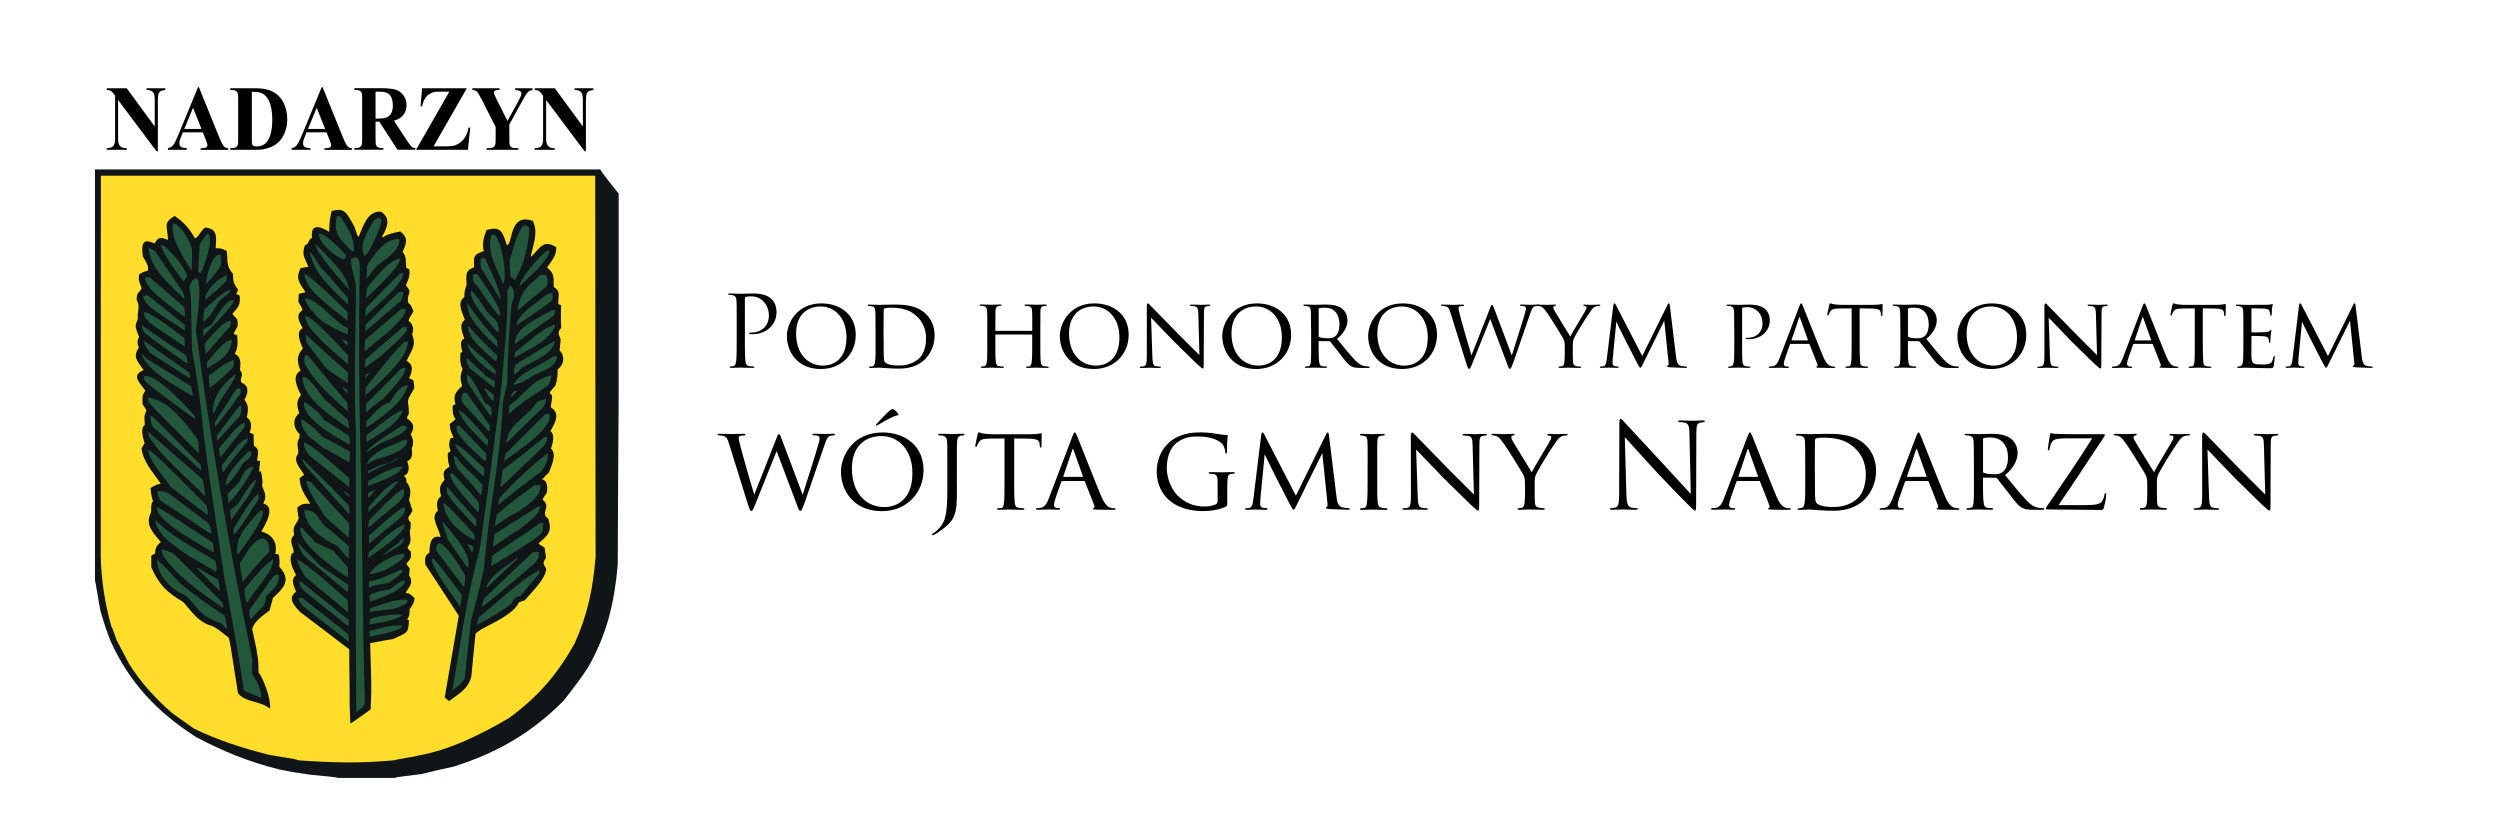 <?xml version="1.0" encoding="utf-8"?>
<!-- Generator: Adobe Illustrator 27.1.1, SVG Export Plug-In . SVG Version: 6.00 Build 0)  -->
<svg version="1.1" id="Warstwa_1" xmlns="http://www.w3.org/2000/svg" xmlns:xlink="http://www.w3.org/1999/xlink" x="0px" y="0px"
	 viewBox="0 0 4564.2 1518.9" style="enable-background:new 0 0 4564.2 1518.9;" xml:space="preserve">
<style type="text/css">
	.st0{clip-path:url(#SVGID_00000091702834905129881170000004640766075850839212_);}
	
		.st1{clip-path:url(#SVGID_00000159443066573134970140000000961671443541603200_);fill-rule:evenodd;clip-rule:evenodd;fill:#101518;}
	
		.st2{clip-path:url(#SVGID_00000159443066573134970140000000961671443541603200_);fill-rule:evenodd;clip-rule:evenodd;fill:#FEDD2B;}
	
		.st3{clip-path:url(#SVGID_00000159443066573134970140000000961671443541603200_);fill-rule:evenodd;clip-rule:evenodd;fill:#23573C;}
	
		.st4{clip-path:url(#SVGID_00000159443066573134970140000000961671443541603200_);fill-rule:evenodd;clip-rule:evenodd;fill:#9C841C;}
	
		.st5{clip-path:url(#SVGID_00000159443066573134970140000000961671443541603200_);fill-rule:evenodd;clip-rule:evenodd;fill:#AC951D;}
	.st6{clip-path:url(#SVGID_00000159443066573134970140000000961671443541603200_);}
</style>
<g>
	<g>
		<defs>
			<rect id="SVGID_1_" x="-106.4" y="-588" width="4767.5" height="2685.9"/>
		</defs>
		<clipPath id="SVGID_00000059999376488507098710000015217664110877663917_">
			<use xlink:href="#SVGID_1_"  style="overflow:visible;"/>
		</clipPath>
		<g style="clip-path:url(#SVGID_00000059999376488507098710000015217664110877663917_);">
			<defs>
				<rect id="SVGID_00000010308866771659023850000015782122585624955787_" x="-106.4" y="-588" width="4767.5" height="2685.9"/>
			</defs>
			<clipPath id="SVGID_00000018230813155937767710000005266084618296916126_">
				<use xlink:href="#SVGID_00000010308866771659023850000015782122585624955787_"  style="overflow:visible;"/>
			</clipPath>
			
				<path style="clip-path:url(#SVGID_00000018230813155937767710000005266084618296916126_);fill-rule:evenodd;clip-rule:evenodd;fill:#101518;" d="
				M615.7,1420.2c0-1,0-1-49.8-5.9c-31.3-4.5-31.3-4.5-55.7-9.4c-57.4-14.3-103.7-33.7-152-59.1c-72-45.9-121.8-99.9-155.9-174.3
				c-9.4-24.4-9.4-24.4-18.8-55.7c-4.5-22.3-9-55-10.1-55.3V309.3h922.7c0,3.1,28.5,37.9,33.4,44.2v371.2
				c-0.7,101.9-1.4,203.9-1.7,306.2c-5.9,67.5-19.1,126.6-54.6,188.2c-13.2,20.2-29.2,41.1-44.5,60.5
				c-59.1,59.1-120.4,94.3-199.4,119.7c-20.2,4.5-40.4,9-60.2,13.9c-47.7,5.9-47.7,5.9-47.7,7H615.7"/>
			
				<path style="clip-path:url(#SVGID_00000018230813155937767710000005266084618296916126_);fill-rule:evenodd;clip-rule:evenodd;fill:#FEDD2B;" d="
				M183.9,1016.7c0-232.1,0-463.8,0.3-695.5h902.5c0,231.7,0.3,463.4,0.7,695.5c-4.9,56.7-13.6,103.3-38.6,158.7
				c-32,56.4-66.1,96.4-119.3,135.3c-50.4,29.9-110.3,59.5-167.4,68.9c-1.4,1.4-40.7,7-42.1,8.4c-60.5,5.9-116.6,4.5-176,0
				c-1.4-1.4-1.4-1.4-53.6-10.1c-49.4-12.5-93.9-27.1-136.4-47.7c-13.2-9.4-26.1-18.8-39-27.8c-32.4-27.8-58.1-57.1-78.6-89.1
				c-8-15-15.7-29.6-23.3-44.2c-8.4-23.7-8.4-23.7-9.7-25C190.9,1099.1,185.3,1059.8,183.9,1016.7"/>
			
				<path style="clip-path:url(#SVGID_00000018230813155937767710000005266084618296916126_);fill-rule:evenodd;clip-rule:evenodd;fill:#101518;" d="
				M638.3,1287v-25.7c-0.3-25.4-0.7-50.8-0.7-75.8c-29.9-23-59.8-45.6-89.8-68.2c-11.8-12.9-23-25.4-7.3-36.9
				c-4.2-11.5-10.4-22.3,0-30.3c-7-14.6-13.6-27.1-7.7-39.7c0.7-0.3,1.7-0.7,2.8-0.7c3.1-9.7-11.1-20.5,1.4-33.1
				c-3.5-17.7,3.5-17.4,8.3-29.9c-1-6.6-2.1-13.2-2.8-19.8c8.3-7,10.8-7.3,24-7.3c-11.8-18.8-18.4-27.8-19.5-46.6
				c2.8-2.1,5.6-4.2,8.4-6.3c-10.1-15.3-20.9-25.7-10.8-39c0-13.2-4.5-17,2.1-28.5c0-2.1,0-4.2,0.3-6.3
				c-12.5-12.5-12.9-28.9-0.7-38.6c-5.2-16-4.9-21.9,3.1-33.4c-7-13.9-17.4-35.1-0.7-44.2c-7-17.7-7.3-27.5,4.2-40.4
				c-4.9-11.8-13.6-30.6-0.3-37.2c-7.3-13.6-13.2-24.4-0.3-32.7c-0.4-2.8-0.4-2.8-7.7-16c0.3-4.9,0.7-9.4,1-13.9
				c3.8-1,8-2.1,12.2-2.8c-12.2-18.8-18.4-25.4-9-44.2c4.5-1,9.4-1.7,14.3-2.4c-8.7-19.8-12.2-22.6-6.3-39.3
				c7.3-1.7,6.3-11.5,12.9-13.6c-3.5-26.4,15-21.6,31.3-10.8c0-15.7,1.4-26.4,4.5-38.3c24-5.9,26.4,1.7,41.4,28.5
				c5.2,15.7,5.2,15.7,7.7,19.1c8-18.8,16-48,40.7-46.3c17.7,11.1,13.2,26.4,2.8,44.5c0,0.7,0,1.7,0.3,2.8c9.7-7,19.8-8.3,32.4-11.1
				c14.3,10.8,12.2,19.8,4.2,37.2c8,10.4,4.9,13.6,6.6,28.9c1.7,1,3.5,2.1,5.6,3.1c1.7,10.1-1,18.1-6.3,28.9
				c14.3,15.7,0.3,14.6,4.5,32c4.9,3.5,5.9,7,9.4,15.7c-8,13.2-8,13.2-8.7,17.4c6.3,4.2,10.8,13.2,6.3,24.4
				c7.7,19.1,0.7,26.8-10.1,48.4c12.5,7.3,11.5,18.1,4.5,32c2.4,1,4.9,2.1,7.7,3.5c1.7,8.4,1.7,8.4,1.7,15
				c-17.4,29.6-9.7,17-9.7,46.3c-2.8,4.5-2.8,4.5-3.5,8.4c11.5,8,15.3,14.6,7,29.2c3.8,8.7,6.3,13.2,1.7,26.1
				c0.7,8.7,2.8,17.7-8.4,23.3c3.5,7.7,5.9,22.6-6.3,26.4c2.1,2.1,5.9,3.5,4.9,11.1c8,9.4,9,18.1,4.9,32.7
				c2.1,6.3,4.2,12.9,6.3,19.5c-4.9,11.8-12.5,11.1-3.1,22.6c-0.3,3.1-0.3,6.3-0.3,9.7c-5.2,12.5,5.9,19.1-5.6,34.8
				c1.4,3.8,1.4,3.8,5.6,7.3c2.1,10.1,0.3,14.3-7.3,21.9c0.3,2.8,0.3,2.8,5.6,9.4c-0.3,4.2-0.7,8.3-1,12.9c11.5,16-7.7,27.8-5.6,32
				c5.9,0,8,2.4,15.3,9c0,8-3.8,13.2-9,20.9c0.3,7,0.3,11.5-4.5,18.8c1,0.3,2.1,0.7,3.5,1c-1.4,24.7-3.1,21.9-28.5,34.1
				c-14.3,2.4-28.5,4.9-42.4,7.7c0.7,39,3.8,79.7,0.7,121.1c-35.8,25.7-35.8,25.7-36.9,25C639,1309.3,638.6,1298.1,638.3,1287"/>
			
				<path style="clip-path:url(#SVGID_00000018230813155937767710000005266084618296916126_);fill-rule:evenodd;clip-rule:evenodd;fill:#23573C;" d="
				M650.5,1300.2c-1.4-169.8-0.7-339.6-0.7-509.4c-4.5-92.2,0-183,0-271.4c-3.8-16.7-9.7-32.7-8.7-47c11.1-3.5,12.2-4.9,15.7,9.7
				c-2.1,128-1.4,254.3,2.4,385.2c4.5,329.5,4.5,329.5,7,414.4C664.7,1291.5,658.1,1294.6,650.5,1300.2"/>
			
				<path style="clip-path:url(#SVGID_00000018230813155937767710000005266084618296916126_);fill-rule:evenodd;clip-rule:evenodd;fill:#101518;" d="
				M492.9,1293.9c-17-14.6-45.6-11.1-58.4-28.5c-15-95.7-15-95.7-17-101.2c-18.8-15-18.8-15-28.9-20.9c-26.8-7-38.6-26.8-53.6-43.8
				c-32-19.1-44.2-32-58.8-63.7v-21.2c2.1-1.4,4.2-2.8,6.6-3.8c1-10.8,2.8-14.6,10.8-21.2c-15.7-19.1-29.2-31.7-17.7-54.6
				c0-11.5,0-11.5,1.7-18.1c0.7-0.3,1.4-0.7,2.1-1c-3.5-9.4-4.2-17-4.9-25c6.6-3.5,9.7-6.3,18.8-8c-15.7-21.9-32.4-40.7-35.1-64
				c1.7-3.5,3.5-6.6,5.6-9.7c-3.5-10.8-8-27.8,0.3-33.4c-0.7-12.9-2.1-16.4,2.8-25.4c-0.7-3.5-0.7-3.5-7-12.5
				c0-13.2-1.4-15.3,5.2-24.7c-10.8-15.3-26.4-27.8-3.1-37.6c-12.9-18.1-19.8-23.7-8.7-41.4c-4.2-8.3-2.4-13.6,0.3-19.1
				c-5.9-16.7-9-18.4-2.4-31.7c-1-17,5.2-23-2.1-36.2c0-16,7-12.5,9-21.9c-5.2-13.6-5.9-13.9-4.2-24.7c4.5-2.4,9-5.2,15.7-6.3
				c2.8-9-5.9-20.5-9-25.7c-2.4-19.5-2.8-35.8,21.2-24c7.3-12.5,11.1-11.8,24.7-6.6c-1.7-28.5-8.7-30.3,11.8-43.8
				c14.3,8.7,27.1,22.6,37.2,40.7c5.9,0,11.5-15.7,19.1-19.5c21.9,2.4,20.5,15.7,18.8,37.6c8.4,1,8.7-1,20.2,5.2
				c2.8,15.7-2.4,26.4,11.5,41.8c0.7,11.8-0.7,16,9,28.2c0,2.4,0,2.4-3.1,8.4c2.1,1,4.2,2.1,6.3,3.1c1.4,16-1.4,20.2-13.2,33.1
				c3.1,6.6,11.5,5.9,9.4,23c-2.4,4.2-4.9,8.7-7.3,13.2c2.8,2.1,2.8,2.1,6.6,2.8c0.7,11.5,2.1,22.6-4.5,34.1
				c10.8,5.2,11.5,15,9.4,29.2c8.7,10.8-0.7,12.9,2.4,23c13.2,5.6,14.6,16.7,5.9,31.7c7.7,10.8,7.3,15.3,4.5,32.4
				c8,4.9,9.7,16,4.9,27.5c2.4,1,4.9,2.1,7.3,3.1c0,7,0.3,13.9,0.7,21.2c10.1,5.9,8,11.8,5.6,26.8c1.7,0.3,3.5,0.7,5.6,1
				c0,4.9-2.1,13.9-1.4,19.8c0.7-0.7,1.7-1,2.8-1.4c2.4,10.8,2.4,10.8,3.1,21.2c-4.5,10.8,11.8,17,1.4,37.9
				c23.7,5.9,3.1,39.3-3.5,51.1c16.7,4.2,30.6,17.4,25.4,40.7c2.1,0.3,4.2,1,6.6,1.7c1.4,11.8,1.4,11.8,0.7,21.9
				c20.2,21.9,12.2,35.8-11.5,56.7c-2.1,7.6-4.2,15.3-6.3,23c-11.8,9-28.9,20.5-31.7,34.4c4.9,24,12.5,50.1,11.5,78.6
				C480.7,1238.3,495.3,1276.6,492.9,1293.9"/>
			
				<path style="clip-path:url(#SVGID_00000018230813155937767710000005266084618296916126_);fill-rule:evenodd;clip-rule:evenodd;fill:#101518;" d="
				M819.9,1280c-2.8-2.4-5.6-4.5-8-6.6c8.4-49.8,17-99.5,25.7-149.3c-20.5-31.3-41.1-62.6-61.2-93.6c-1-11.5-0.3-17.4,7.7-21.2
				c0-13.6,1.4-33.4,20.2-28.9c-3.1-17-19.8-36.5-4.9-47.7c-2.4-11.8-2.8-20.5,5.9-26.8c-3.8-16-2.4-19.1,6.3-29.9
				c-3.5-14.3-2.1-17,9-24c-3.1-9.4-3.1-17.4-3.1-24.4c1.7-1.4,3.5-2.8,5.2-4.2c-3.8-9.4-3.1-16.7,0.3-23.7c1.7-0.3,3.5-0.3,5.2-0.3
				c-4.9-11.8-7-15.3-7-25.4c3.5-2.8,7-5.6,10.4-8.4c-5.9-9.7-5.2-16.7-5.2-25c1.7-1,3.5-2.1,5.2-2.8c-5.6-17.4,2.4-23.7,12.2-33.4
				c-4.5-13.6-3.1-20.9,0.7-30.6c-5.6-11.5-4.2-20.5-3.8-29.6c1-0.7,2.1-1,3.5-1.4c-2.4-9.7-5.6-21.6,3.5-24.4
				c-4.2-13.2-10.1-26.1,1-34.4c-5.9-16.7-14.6-31-1-41.7c0-10.4,1-13.6,4.2-21.9c-0.7-17-3.5-26.4,13.6-32.4
				c0-20.5-2.4-22.3,17.7-29.6c-3.5-15.3,0.7-27.1,5.2-38.6c25-7,28.9,1.7,36.9,27.8c11.5,0,3.1-60.2,47.7-44.2
				c4.9,12.5,5.6,18.4,3.1,34.8c-7,28.9-7,28.9-6.3,30.6c16.7-16.7,21.9-32,45.6-17.7c1.7,13.6-8,25-16.7,37.2
				c12.9,11.1,12.2,15,12.2,35.5c13.2,8,8.3,14.6,8.3,31.3c1.7,0.7,3.5,1.4,5.2,2.1c0,13.6-1,25.7,0.3,41.4
				c-6.6,6.6-5.6,10.8-1,21.2c-0.7,6.6-1.4,13.2-2.1,20.2c10.1,9.4,9,25-3.5,34.4c0,8.7-0.3,18.8-4.2,29.9
				c-3.8,4.5-8.7,8.4-10.4,13.9c9,2.8,1.4,18.1,2.4,25.7c17,10.4,8.4,27.1-1,43.1c8.3,6.3,4.9,21.2,1,32c11.5,10.1,0.7,32-4.2,44.5
				c-4.9,4.2-6.3,4.2-9,9.7h-2.4v2.4c8.3,1,10.1,13.9,8,24c-7,10.1-7,10.1-7.3,13.2c16.4,11.8-5.9,24.4,9.7,33.7
				c8,24,0.3,29.9-17.7,45.9c1.7,2.1,7.3,4.2,11.5,8c0.7,5.9,1.4,11.8,2.4,17.7c-5.6,10.1-6.6,8.7,0.3,20.2
				c-0.7,18.8-27.5,43.5-39.3,57.8c-3.5,1-7,2.1-10.4,3.5c-9.4,21.2-49.1,38.6-68.5,49.1c-3.8,2.4-7.3,5.2-10.8,8
				c-2.8,26.1-5.2,52.5-7.7,79C853.7,1259.2,838,1265.8,819.9,1280"/>
			
				<path style="clip-path:url(#SVGID_00000018230813155937767710000005266084618296916126_);fill-rule:evenodd;clip-rule:evenodd;fill:#23573C;" d="
				M476.5,1274.1c-10.4-4.5-20.9-9-31.3-13.2c-10.1-72.4-23.7-141.6-36.5-211.2c-27.8-185.8-27.8-185.8-37.2-259.9
				c-4.5-49.8-11.8-102.3-20.9-149.6c-0.7-33.4-1.4-66.8-2.1-99.9c-3.8-16-3.8-20.5,5.9-31.7c2.1,0,4.2,0,6.3,0.3
				c7.7,23.7-0.3,66.1-3.1,93.2c26.4,200.4,61.2,401.2,103.3,602.9c-0.3,8-0.7,16-1,24.4C465.7,1237.6,478.9,1260.9,476.5,1274.1"/>
			
				<path style="clip-path:url(#SVGID_00000018230813155937767710000005266084618296916126_);fill-rule:evenodd;clip-rule:evenodd;fill:#23573C;" d="
				M825.8,1260.9c15.3-87,26.8-176,50.4-258.9c13.6-100.2,27.5-200.1,39.3-297.1C919.8,647.9,928.1,587,926,532
				c1.7-3.8,3.5-7.7,5.2-11.1c9.4,7,9,20.9,2.8,33.4c-4.5,46.3-7.3,95-8,145.1c-2.8,11.8-5.6,23.7-8,35.8
				c-2.8,72.7-15.3,147.2-25.7,221.6c-3.1,27.5-6.3,55-9,82.5c-9.4,41.7-9.4,41.7-23.3,92.5c-3.8,35.1-7.7,70.3-11.5,105.8
				C844.3,1247.3,834.9,1253.2,825.8,1260.9"/>
			
				<path style="clip-path:url(#SVGID_00000018230813155937767710000005266084618296916126_);fill-rule:evenodd;clip-rule:evenodd;fill:#23573C;" d="
				M636.6,1171.5c-28.2-21.9-56.4-43.8-84.2-65.4c-6.3-8.7-6.6-9-7.3-14.6c2.4,0,4.9,0.3,7.3,0.7c80,62.6,80,62.6,83.1,66.1
				C637.2,1164.5,637.2,1164.5,636.6,1171.5"/>
			
				<path style="clip-path:url(#SVGID_00000018230813155937767710000005266084618296916126_);fill-rule:evenodd;clip-rule:evenodd;fill:#23573C;" d="
				M674.8,1162.1v-10.4c18.8-3.5,37.2-11.5,59.1-9.7c-0.3,1.4-0.7,2.8-1,4.2C712.4,1155.8,695.7,1158.3,674.8,1162.1"/>
			
				<path style="clip-path:url(#SVGID_00000018230813155937767710000005266084618296916126_);fill-rule:evenodd;clip-rule:evenodd;fill:#23573C;" d="
				M412.8,1147.1c-3.8-4.2-3.8-4.2-7-5.9v-2.4c-36.2-13.2-37.6-18.8-60.2-45.6c-3.5-2.8-7-5.6-10.1-8
				c-26.4-10.8-49.4-38.6-48.4-63.3c10.1,9,36.2,36.2,40.7,42.1c25,20.9,51.8,40.4,82.5,59.8c1.4,7.7,3.1,15.3,4.9,23.3H412.8"/>
			
				<path style="clip-path:url(#SVGID_00000018230813155937767710000005266084618296916126_);fill-rule:evenodd;clip-rule:evenodd;fill:#23573C;" d="
				M634.5,1142.3c-25.7-20.5-51.5-41.1-77.2-61.6c-8.4-9-11.1-11.8-10.1-20.5c29.6,23.7,59.5,47.7,89.4,71.7v10.4H634.5"/>
			
				<path style="clip-path:url(#SVGID_00000018230813155937767710000005266084618296916126_);fill-rule:evenodd;clip-rule:evenodd;fill:#23573C;" d="
				M674.8,1140.2v-9.4c13.6-6.6,42.1-9.7,60.9-8.4C721.1,1133.9,691.2,1136.7,674.8,1140.2"/>
			
				<path style="clip-path:url(#SVGID_00000018230813155937767710000005266084618296916126_);fill-rule:evenodd;clip-rule:evenodd;fill:#23573C;" d="
				M871.1,1140.2c1-4.5,2.1-9,3.1-13.6c34.1-25.7,74.8-67.8,110.3-85.6c0,1.7,0.3,3.5,0.7,5.2c-11.8,13.9-23.7,27.8-35.1,41.8
				c-11.5,2.4-11.1,4.9-16.7,14.3C913.5,1117.6,892.3,1130.1,871.1,1140.2"/>
			
				<path style="clip-path:url(#SVGID_00000018230813155937767710000005266084618296916126_);fill-rule:evenodd;clip-rule:evenodd;fill:#23573C;" d="
				M457,1131.5c-2.1-11.1-2.1-11.1-2.1-17c14.6-20.9,29.6-41.7,44.5-62.6c4.2-2.1,3.8-3.5,9.7-2.4c0,19.1-7.7,23.3-23,38.6
				c-1.7,11.8-1,16.7-11.8,24.4C468.5,1118.6,462.6,1124.9,457,1131.5"/>
			
				<path style="clip-path:url(#SVGID_00000018230813155937767710000005266084618296916126_);fill-rule:evenodd;clip-rule:evenodd;fill:#23573C;" d="
				M635.5,1117.9c-25.7-21.6-51.5-42.8-77.2-64c-8.4-12.2-13.2-22.3-16.7-33.4c29.2,16.4,63.3,50.1,93.2,75.1
				C634.8,1102.9,635.2,1110.2,635.5,1117.9"/>
			
				<path style="clip-path:url(#SVGID_00000018230813155937767710000005266084618296916126_);fill-rule:evenodd;clip-rule:evenodd;fill:#23573C;" d="
				M674.8,1117.9c0.3-2.4,0.7-4.9,1-7.3c22.3-7,41.7-16.7,66.8-16c8,8-23,16.7-24.7,17C678.3,1116.2,678.3,1116.2,674.8,1117.9"/>
			
				<path style="clip-path:url(#SVGID_00000018230813155937767710000005266084618296916126_);fill-rule:evenodd;clip-rule:evenodd;fill:#23573C;" d="
				M405.9,1108.9c-38.6-25.7-88.4-61.9-109.6-97.4c-0.3-2.8-0.7-5.6-0.7-8.4c6.3,0.7,12.2,3.5,21.6,8c27.8,27.8,30.6,29.2,88.4,88.7
				c0.7,2.8,1.7,5.9,2.8,9H405.9"/>
			
				<path style="clip-path:url(#SVGID_00000018230813155937767710000005266084618296916126_);fill-rule:evenodd;clip-rule:evenodd;fill:#23573C;" d="
				M879.1,1108.9c1.4-5.6,2.8-10.8,4.5-16c29.6-28.2,59.1-56.4,88.7-84.2c6.6-1.4,6.6-1.4,11.5-1c0,9.4-0.3,11.5-7,20.2
				C899.2,1093.6,899.2,1093.6,879.1,1108.9"/>
			
				<path style="clip-path:url(#SVGID_00000018230813155937767710000005266084618296916126_);fill-rule:evenodd;clip-rule:evenodd;fill:#23573C;" d="
				M839.7,1107.1c-11.1-17.4-53.6-72.4-51.5-87c1-0.3,2.4-0.3,3.8-0.3c27.8,34.8,27.8,34.8,51.5,66.8
				C841.1,1103.6,841.1,1103.6,839.7,1107.1"/>
			
				<path style="clip-path:url(#SVGID_00000018230813155937767710000005266084618296916126_);fill-rule:evenodd;clip-rule:evenodd;fill:#23573C;" d="
				M450.1,1099.5c-1.7-9-5.6-19.5-2.8-25c16.4-19.8,31-39.3,51.5-53.9c0,25-34.1,55.3-46.6,79H450.1"/>
			
				<path style="clip-path:url(#SVGID_00000018230813155937767710000005266084618296916126_);fill-rule:evenodd;clip-rule:evenodd;fill:#23573C;" d="
				M675.5,1098.4c-0.3-4.2-0.7-8-0.7-11.8c13.2-7.3,20.5-7.7,36.2-10.1c6.3-4.2,19.8-16.7,27.8-16.7c0,1.4,0,3.1,0.3,4.9
				C721.1,1084.8,698.5,1089.4,675.5,1098.4"/>
			
				<path style="clip-path:url(#SVGID_00000018230813155937767710000005266084618296916126_);fill-rule:evenodd;clip-rule:evenodd;fill:#23573C;" d="
				M634.5,1081c-26.8-22.3-53.2-44.2-79.7-66.1c-5.9-9.4-9.7-17.4-11.1-24c13.9,14.3,27.8,28.5,41.8,42.8c17,11.5,34.1,23,51.1,34.4
				C635.9,1072.3,635.2,1076.5,634.5,1081"/>
			
				<path style="clip-path:url(#SVGID_00000018230813155937767710000005266084618296916126_);fill-rule:evenodd;clip-rule:evenodd;fill:#23573C;" d="
				M401.4,1079.6c-14.3-14.6-28.5-28.9-42.8-43.1c2.4,0,2.4,0,39.7,21.9C400.7,1068.8,400.7,1068.8,401.4,1079.6"/>
			
				<path style="clip-path:url(#SVGID_00000018230813155937767710000005266084618296916126_);fill-rule:evenodd;clip-rule:evenodd;fill:#23573C;" d="
				M887.4,1074.1c5.2-23.3,37.6-40.7,56-55h2.4C926.4,1037.2,906.9,1055.6,887.4,1074.1"/>
			
				<path style="clip-path:url(#SVGID_00000018230813155937767710000005266084618296916126_);fill-rule:evenodd;clip-rule:evenodd;fill:#23573C;" d="
				M673.8,1072.7v-11.5c17-1.4,39-13.2,56.7-20.5c1.7,0,3.5,0.3,5.2,0.7c-2.4,7.3-18.1,17-24.4,21.9
				C697.4,1067.5,685.6,1066.8,673.8,1072.7"/>
			
				<path style="clip-path:url(#SVGID_00000018230813155937767710000005266084618296916126_);fill-rule:evenodd;clip-rule:evenodd;fill:#23573C;" d="
				M845.7,1070.6c-16.7-21.9-33.1-43.8-49.4-65.8c0-43.8,48,37.9,52.5,44.2c0.7,6.3,0,12.9-1,21.6H845.7"/>
			
				<path style="clip-path:url(#SVGID_00000018230813155937767710000005266084618296916126_);fill-rule:evenodd;clip-rule:evenodd;fill:#23573C;" d="
				M443.1,1062.2c-2.1-11.1-3.8-22.3-5.6-33.4c10.1-13.6,24-45.9,43.8-45.9c8.3,4.9,11.1,12.5,9.7,25.1
				C474.1,1025,459.1,1043.1,443.1,1062.2"/>
			
				<path style="clip-path:url(#SVGID_00000018230813155937767710000005266084618296916126_);fill-rule:evenodd;clip-rule:evenodd;fill:#23573C;" d="
				M635.5,1054.9c-24.4-16.4-90.8-62.3-87.3-91.5h3.1c8,9,16.4,18.1,24.7,27.1c10.4,4.9,21.2,9.7,32,14.6c9,10.1,18.1,20.5,27.1,31
				C635.2,1042.4,635.2,1048.7,635.5,1054.9"/>
			
				<path style="clip-path:url(#SVGID_00000018230813155937767710000005266084618296916126_);fill-rule:evenodd;clip-rule:evenodd;fill:#23573C;" d="
				M674.8,1048.3c5.9-15.3,47-39,63-37.2c0,1.7,0.4,3.5,0.7,5.2C721.4,1033.4,697.1,1046.2,674.8,1048.3"/>
			
				<path style="clip-path:url(#SVGID_00000018230813155937767710000005266084618296916126_);fill-rule:evenodd;clip-rule:evenodd;fill:#23573C;" d="
				M394.4,1043.8c-27.1-16.4-110.6-57.8-110.6-94.6c27.8,29.6,72,51.8,109.6,74.8C393.4,1025.4,397.5,1039.3,394.4,1043.8"/>
			
				<path style="clip-path:url(#SVGID_00000018230813155937767710000005266084618296916126_);fill-rule:evenodd;clip-rule:evenodd;fill:#23573C;" d="
				M853.7,1036.8c-12.2-17.4-24.4-34.8-36.2-51.8c-1.7-7.3-11.1-31.3-10.4-33.4C819.6,965.5,864.8,1014.2,853.7,1036.8"/>
			
				<path style="clip-path:url(#SVGID_00000018230813155937767710000005266084618296916126_);fill-rule:evenodd;clip-rule:evenodd;fill:#23573C;" d="
				M896.4,1033.4c0.7-6.3,1.4-12.5,2.1-18.8c37.9-26.4,55-36.5,87.3-59.5c1.7,0,3.8,0,5.9,0.3c0,18.8-2.1,17.4-18.8,31
				C903.4,1030.2,903.4,1030.2,896.4,1033.4"/>
			
				<path style="clip-path:url(#SVGID_00000018230813155937767710000005266084618296916126_);fill-rule:evenodd;clip-rule:evenodd;fill:#23573C;" d="
				M636.6,1020.5c-7-8-13.9-16-20.9-24c-29.6-14.3-57.8-33.7-60.2-65.1c22.3,0,20.2,8.7,37.2,28.9c17.7,13.6,17.7,13.6,44.2,36.9
				C636.6,1004.8,636.6,1012.5,636.6,1020.5"/>
			
				<path style="clip-path:url(#SVGID_00000018230813155937767710000005266084618296916126_);fill-rule:evenodd;clip-rule:evenodd;fill:#23573C;" d="
				M672.7,1018.4c0-3.5,0.3-7,0.7-10.1c17-14.3,44.9-45.6,65.4-50.5C738.8,974.9,683.9,1009.7,672.7,1018.4"/>
			
				<path style="clip-path:url(#SVGID_00000018230813155937767710000005266084618296916126_);fill-rule:evenodd;clip-rule:evenodd;fill:#9C841C;" d="
				M1087.5,1016.7c-0.3-232.1-0.7-463.8-0.7-695.5v-0.7C1086.8,552.5,1087.1,784.6,1087.5,1016.7"/>
			
				<path style="clip-path:url(#SVGID_00000018230813155937767710000005266084618296916126_);fill-rule:evenodd;clip-rule:evenodd;fill:#23573C;" d="
				M433.7,1013.5c-5.6-34.1,18.1-54.6,39-79c1.7-1,3.5-2.1,5.6-2.8C491.1,938,437.5,1008,433.7,1013.5"/>
			
				<path style="clip-path:url(#SVGID_00000018230813155937767710000005266084618296916126_);fill-rule:evenodd;clip-rule:evenodd;fill:#23573C;" d="
				M698.8,1013.5c0-1.4,28.2-22.6,30.6-23v-2.4c2.8-2.1,5.6-3.8,8.4-5.6C737.8,996.5,710.3,1006.6,698.8,1013.5"/>
			
				<path style="clip-path:url(#SVGID_00000018230813155937767710000005266084618296916126_);fill-rule:evenodd;clip-rule:evenodd;fill:#23573C;" d="
				M861.7,1009c-2.8-5.2-5.6-10.4-8-15.3c3.1,0,4.5,1,10.4,4.5C864.4,1002,864.4,1002,861.7,1009"/>
			
				<path style="clip-path:url(#SVGID_00000018230813155937767710000005266084618296916126_);fill-rule:evenodd;clip-rule:evenodd;fill:#23573C;" d="
				M388.5,1008c-17.7-11.1-107.2-57.8-101.2-82.1c10.1,5.2,10.1,5.2,101.2,64.7c0.7,5.6,1.4,11.5,2.4,17.4H388.5"/>
			
				<path style="clip-path:url(#SVGID_00000018230813155937767710000005266084618296916126_);fill-rule:evenodd;clip-rule:evenodd;fill:#23573C;" d="
				M899.9,998.6c1-8,2.1-16,3.1-23.7c26.4-16.7,52.9-33.4,79.3-50.1c1.4-0.3,2.8-0.3,4.5-0.3c-3.5,17.4-24.7,29.9-37.9,41.7
				C930.5,977.3,930.5,977.3,899.9,998.6"/>
			
				<path style="clip-path:url(#SVGID_00000018230813155937767710000005266084618296916126_);fill-rule:evenodd;clip-rule:evenodd;fill:#23573C;" d="
				M673.8,992.6c-0.3-4.9-0.3-9.7-0.3-14.6c8-6.6,58.1-53.6,65.4-51.8c1.4,9.4-1.4,11.5-9.4,20.2C710.7,961.7,692.2,977,673.8,992.6
				"/>
			
				<path style="clip-path:url(#SVGID_00000018230813155937767710000005266084618296916126_);fill-rule:evenodd;clip-rule:evenodd;fill:#23573C;" d="
				M865.1,985.7c-28.9-16.4-51.8-35.1-55.7-67.1c6.6,0,47.3,47.7,57.1,57.8C866.2,985,866.2,985,865.1,985.7"/>
			
				<path style="clip-path:url(#SVGID_00000018230813155937767710000005266084618296916126_);fill-rule:evenodd;clip-rule:evenodd;fill:#23573C;" d="
				M636.6,981.9c-37.6-33.4-37.6-33.4-45.9-42.4c-11.8-21.2-27.8-42.1-31.7-61.6c2.4,0.3,4.9,0.7,7.3,1c23.7,25.4,47.3,51.1,71,76.9
				C637.9,965.2,637.9,965.2,636.6,981.9"/>
			
				<path style="clip-path:url(#SVGID_00000018230813155937767710000005266084618296916126_);fill-rule:evenodd;clip-rule:evenodd;fill:#23573C;" d="
				M426.8,976c-0.3-3.5-0.7-7-0.7-10.4c9.7-15,34.4-58.8,45.9-64.4c0,3.1,0,6.3,0.3,9.4C466.4,919.6,434.1,972.5,426.8,976"/>
			
				<path style="clip-path:url(#SVGID_00000018230813155937767710000005266084618296916126_);fill-rule:evenodd;clip-rule:evenodd;fill:#23573C;" d="
				M384,974.2c-31-20.5-61.6-41.1-92.2-61.2c-3.8-9-3.8-10.4-4.5-16.7c6.6,0,10.4,0.3,20.5,4.5c24.7,18.4,49.4,36.9,74.1,55.7
				c2.4,7.3,2.4,7.3,4.2,17.7H384"/>
			
				<path style="clip-path:url(#SVGID_00000018230813155937767710000005266084618296916126_);fill-rule:evenodd;clip-rule:evenodd;fill:#23573C;" d="
				M672.7,962.7c0-4.2,0.3-8.3,0.7-12.5c12.2-11.5,51.1-55,64.4-57.4c0,11.5-1.4,14.6-10.4,24.7C708.9,932.1,674.8,962,672.7,962.7"
				/>
			
				<path style="clip-path:url(#SVGID_00000018230813155937767710000005266084618296916126_);fill-rule:evenodd;clip-rule:evenodd;fill:#23573C;" d="
				M868.6,961.3c-17.7-19.8-41.7-42.4-52.9-61.2v-11.8c17.7,20.2,35.8,40.4,53.9,60.9C869.7,960.6,869.7,960.6,868.6,961.3"/>
			
				<path style="clip-path:url(#SVGID_00000018230813155937767710000005266084618296916126_);fill-rule:evenodd;clip-rule:evenodd;fill:#23573C;" d="
				M903.4,960.3c1-7,2.1-13.9,3.5-20.5c20.5-19.1,45.9-37.2,68.9-53.9h11.1c0,20.9-19.8,32.7-35.5,45.2
				C931.9,941.5,931.9,941.5,903.4,960.3"/>
			
				<path style="clip-path:url(#SVGID_00000018230813155937767710000005266084618296916126_);fill-rule:evenodd;clip-rule:evenodd;fill:#23573C;" d="
				M422.2,949.2l-2.1-17.7c4.9-4.2,9.7-8,14.6-11.8c7-11.1,24-41.1,33.7-44.2C459.5,900.8,438.2,926.2,422.2,949.2"/>
			
				<path style="clip-path:url(#SVGID_00000018230813155937767710000005266084618296916126_);fill-rule:evenodd;clip-rule:evenodd;fill:#23573C;" d="
				M379.1,940.5c-22.3-17-44.5-34.1-66.8-51.1c-15.3-21.9-38.6-46.3-42.1-68.2c8.3,0,92.5,87.7,106.8,101.6
				C378,927.9,379.8,932.5,379.1,940.5"/>
			
				<path style="clip-path:url(#SVGID_00000018230813155937767710000005266084618296916126_);fill-rule:evenodd;clip-rule:evenodd;fill:#23573C;" d="
				M637.9,939.4c-26.4-29.2-52.9-58.4-79.3-87.7c-4.2-6.3-6.3-10.1-6.3-13.9c57.4,56.7,57.4,56.7,85.2,85.9
				C637.6,929,637.6,934.2,637.9,939.4"/>
			
				<path style="clip-path:url(#SVGID_00000018230813155937767710000005266084618296916126_);fill-rule:evenodd;clip-rule:evenodd;fill:#23573C;" d="
				M672,934.9c0.3-3.5,0.7-7,1.4-10.1c16.4-17.4,30.6-36.9,52.5-47c0,0.7,0,1.4,0.3,2.4C710,900.1,690.1,917.8,672,934.9"/>
			
				<path style="clip-path:url(#SVGID_00000018230813155937767710000005266084618296916126_);fill-rule:evenodd;clip-rule:evenodd;fill:#23573C;" d="
				M872.1,934.9c-10.8-12.9-52.5-55.7-50.1-70.3c1.4-0.3,3.1-0.3,4.9-0.3c29.6,32,29.6,32,47.3,53.6
				C874.2,918.2,875.9,933.9,872.1,934.9"/>
			
				<path style="clip-path:url(#SVGID_00000018230813155937767710000005266084618296916126_);fill-rule:evenodd;clip-rule:evenodd;fill:#23573C;" d="
				M909.3,922c0.3-3.8,1-7.7,1.7-11.5c26.4-29.6,56.7-57.8,88-82.5c4.2,8.4-4.5,25.4-11.1,32.7C960.8,881,934.4,901.1,909.3,922"/>
			
				<path style="clip-path:url(#SVGID_00000018230813155937767710000005266084618296916126_);fill-rule:evenodd;clip-rule:evenodd;fill:#23573C;" d="
				M417.4,918.5c-1-5.6-1.7-10.8-2.4-16c7.3-7.7,14.6-15.3,21.9-22.6c5.6-10.8,10.8-27.8,26.8-27.8
				C452.2,874,435.8,900.1,417.4,918.5"/>
			
				<path style="clip-path:url(#SVGID_00000018230813155937767710000005266084618296916126_);fill-rule:evenodd;clip-rule:evenodd;fill:#23573C;" d="
				M672,908.8c0-3.1,0-6.3,0.3-9c4.2-2.1,8.7-4.2,13.2-5.9C675.5,906.7,675.5,906.7,672,908.8"/>
			
				<path style="clip-path:url(#SVGID_00000018230813155937767710000005266084618296916126_);fill-rule:evenodd;clip-rule:evenodd;fill:#23573C;" d="
				M637.9,908.1c-4.2-4.2-10.4-9.7-9.4-11.8c3.1,2.4,6.3,4.9,9.4,7.3V908.1"/>
			
				<path style="clip-path:url(#SVGID_00000018230813155937767710000005266084618296916126_);fill-rule:evenodd;clip-rule:evenodd;fill:#23573C;" d="
				M374.6,905.7c-27.5-27.8-82.1-73.8-102.6-108.9c-0.7-2.8-1-5.6-1.4-8.3c33.1,28.9,66.1,57.8,99.5,86.6
				C374.9,902.2,374.9,902.2,374.6,905.7"/>
			
				<path style="clip-path:url(#SVGID_00000018230813155937767710000005266084618296916126_);fill-rule:evenodd;clip-rule:evenodd;fill:#23573C;" d="
				M878,904.6c-13.6-18.1-29.9-35.5-43.1-49.4c-4.5-9-5.6-15.3-6.6-21.6h4.5c11.5,19.5,32.4,31.3,48,52.2
				C879.7,897.7,879.7,897.7,878,904.6"/>
			
				<path style="clip-path:url(#SVGID_00000018230813155937767710000005266084618296916126_);fill-rule:evenodd;clip-rule:evenodd;fill:#23573C;" d="
				M913.8,890c2.8-26.1,2.8-26.1,4.5-32.7c25.7-18.8,50.1-38.3,74.8-58.5c1.7-0.3,3.5-0.7,5.6-1c1,6.6-2.8,11.8-7,17.7
				C965.7,840.3,939.6,865,913.8,890"/>
			
				<path style="clip-path:url(#SVGID_00000018230813155937767710000005266084618296916126_);fill-rule:evenodd;clip-rule:evenodd;fill:#23573C;" d="
				M637.9,889.7c-24.7-19.5-49.1-39-73.4-58.1c-6.6-10.4-10.4-15-9.4-23.7c10.4,0,68.2,53.2,82.8,65.1V889.7"/>
			
				<path style="clip-path:url(#SVGID_00000018230813155937767710000005266084618296916126_);fill-rule:evenodd;clip-rule:evenodd;fill:#23573C;" d="
				M411.8,887.2c0-23.3,27.1-47.3,41.4-63h6.3c0,10.4-6.6,13.9-15.3,21.2C434.1,860.1,426.4,874.7,411.8,887.2"/>
			
				<path style="clip-path:url(#SVGID_00000018230813155937767710000005266084618296916126_);fill-rule:evenodd;clip-rule:evenodd;fill:#23573C;" d="
				M671.3,887.2c0.3-3.1,0.7-6.3,1-9c20.2-11.1,37.6-23.7,63-27.1C732.2,867.4,683.5,882.4,671.3,887.2"/>
			
				<path style="clip-path:url(#SVGID_00000018230813155937767710000005266084618296916126_);fill-rule:evenodd;clip-rule:evenodd;fill:#23573C;" d="
				M882.5,869.8c-9.4-9.4-48.7-44.2-51.5-58.4c9.7,0,36.9,30.3,52.9,42.8C883.9,857.7,884.6,864.6,882.5,869.8"/>
			
				<path style="clip-path:url(#SVGID_00000018230813155937767710000005266084618296916126_);fill-rule:evenodd;clip-rule:evenodd;fill:#23573C;" d="
				M709.6,845.5v0.4c-14.3,5.9-26.1,12.2-37.6,18.8v-4.9C684.2,853.8,692.9,849,709.6,845.5"/>
			
				<path style="clip-path:url(#SVGID_00000018230813155937767710000005266084618296916126_);fill-rule:evenodd;clip-rule:evenodd;fill:#23573C;" d="
				M406.9,862.9c-1.7-9.4-1.7-9.4-1.4-13.6c11.5-13.9,30.3-44.5,46.6-49.1c-0.3,2.1-0.7,4.5-0.7,7
				C435.1,826.3,421.2,841.7,406.9,862.9"/>
			
				<path style="clip-path:url(#SVGID_00000018230813155937767710000005266084618296916126_);fill-rule:evenodd;clip-rule:evenodd;fill:#23573C;" d="
				M367.6,859.4c-27.8-25.4-55.7-50.8-83.2-75.8c-7,0-10.4-20.2-10.1-23.3c1-0.3,2.4-0.3,3.8-0.3c29.2,29.6,58.8,59.1,88.4,88.7
				C366.9,852.1,367.3,855.6,367.6,859.4"/>
			
				<path style="clip-path:url(#SVGID_00000018230813155937767710000005266084618296916126_);fill-rule:evenodd;clip-rule:evenodd;fill:#23573C;" d="
				M670.3,847.6c3.1-21.9,51.1-36.5,69.2-44.9c2.8,1,2.8,1,4.5,3.8c-7.3,18.8-41.4,27.8-58.8,32.4
				C680,841.7,675.2,844.4,670.3,847.6"/>
			
				<path style="clip-path:url(#SVGID_00000018230813155937767710000005266084618296916126_);fill-rule:evenodd;clip-rule:evenodd;fill:#23573C;" d="
				M709.6,845.8v-0.4c16.4-9,16.4-9,18.1-8.7C719,842.4,719,842.4,709.6,845.8"/>
			
				<path style="clip-path:url(#SVGID_00000018230813155937767710000005266084618296916126_);fill-rule:evenodd;clip-rule:evenodd;fill:#23573C;" d="
				M637.9,844.1c-16.4-9-32.7-18.1-48.7-27.1c-19.5-16-19.5-16-23.3-18.1v-2.1h-2.4c-11.1-15.3-12.9-18.1-13.9-31.3
				c4.2,0,35.5,24,38.3,32.4c5.9,1.7,5.9,1.7,51.1,26.8C638.6,830.9,638.3,837.5,637.9,844.1"/>
			
				<path style="clip-path:url(#SVGID_00000018230813155937767710000005266084618296916126_);fill-rule:evenodd;clip-rule:evenodd;fill:#23573C;" d="
				M886,842c-13.2-11.8-55.7-46.6-52.5-63c2.8-1.7,2.8-1.7,5.2-1.7c16,16.7,32.4,33.7,48.7,50.8C887.4,830.9,888.8,837.5,886,842"/>
			
				<path style="clip-path:url(#SVGID_00000018230813155937767710000005266084618296916126_);fill-rule:evenodd;clip-rule:evenodd;fill:#23573C;" d="
				M920.5,841.3c0.7-4.2,1.4-8.4,2.1-12.2c24.4-24.7,48.7-49.1,73.4-73.4h6.6C1012.7,780.8,937.2,829.1,920.5,841.3"/>
			
				<path style="clip-path:url(#SVGID_00000018230813155937767710000005266084618296916126_);fill-rule:evenodd;clip-rule:evenodd;fill:#23573C;" d="
				M402.4,835c-1-5.2-2.1-10.4-3.1-15.7c10.1-11.1,34.1-45.2,47.3-47.7c0,2.4,0,4.9,0.3,7.7C432,797.8,417,816.3,402.4,835"/>
			
				<path style="clip-path:url(#SVGID_00000018230813155937767710000005266084618296916126_);fill-rule:evenodd;clip-rule:evenodd;fill:#23573C;" d="
				M363.1,828.1c-73.4-73.8-73.4-73.8-90.1-91.9c-2.4-4.5-2.4-4.5-2.8-10.4c38.6,5.6,66.5,44.5,90.8,76.5
				C362.7,810.3,362.7,810.3,363.1,828.1"/>
			
				<path style="clip-path:url(#SVGID_00000018230813155937767710000005266084618296916126_);fill-rule:evenodd;clip-rule:evenodd;fill:#23573C;" d="
				M669.6,825.6c0-9.7,53.6-41.1,64.4-48.4c2.4,0,4.9,0.3,7.7,0.7c0.3,1.4,0.7,3.1,1,4.9C730.1,795.4,711,802,696,808.6
				C687,814.2,678.3,819.7,669.6,825.6"/>
			
				<path style="clip-path:url(#SVGID_00000018230813155937767710000005266084618296916126_);fill-rule:evenodd;clip-rule:evenodd;fill:#23573C;" d="
				M889.5,814.5c-17.7-18.8-46.3-44.2-52.2-65.4c9.4,0,52.2,52.5,53.6,54.3C891.2,808.9,891.2,808.9,889.5,814.5"/>
			
				<path style="clip-path:url(#SVGID_00000018230813155937767710000005266084618296916126_);fill-rule:evenodd;clip-rule:evenodd;fill:#23573C;" d="
				M638.3,811.7c-25.7-14.3-86.6-46.6-83.2-77.9c3.5,0,32.4,22.6,35.1,31.7c16,10.1,32,20.5,48,31V811.7"/>
			
				<path style="clip-path:url(#SVGID_00000018230813155937767710000005266084618296916126_);fill-rule:evenodd;clip-rule:evenodd;fill:#23573C;" d="
				M924.3,809.3c3.5-29.6,20.5-36.2,40.4-57.4c6.6-3.1,11.5-14.3,18.8-19.8c4.5-1.4,9-2.8,13.9-3.8c-1.7,8-1.7,8-4.9,14.3
				C969.5,764.8,946.9,787,924.3,809.3"/>
			
				<path style="clip-path:url(#SVGID_00000018230813155937767710000005266084618296916126_);fill-rule:evenodd;clip-rule:evenodd;fill:#23573C;" d="
				M669.3,807.2v-12.9c11.5-8,51.5-42.4,66.1-45.2C725.3,776.9,692.2,790.9,669.3,807.2"/>
			
				<path style="clip-path:url(#SVGID_00000018230813155937767710000005266084618296916126_);fill-rule:evenodd;clip-rule:evenodd;fill:#23573C;" d="
				M396.5,804.8c-0.3-3.1-0.7-6.3-0.7-9.4c13.6-18.1,27.5-36.2,41.4-54.3c1,0,2.1,0.3,3.5,0.7c0,5.9,0,11.1-2.4,17
				C424.3,774.2,410.4,789.5,396.5,804.8"/>
			
				<path style="clip-path:url(#SVGID_00000018230813155937767710000005266084618296916126_);fill-rule:evenodd;clip-rule:evenodd;fill:#23573C;" d="
				M893,788.4c-16.7-18.4-33.4-36.9-50.1-55c0-7-1.7-18.4,8.7-16c13.9,19.5,28.2,39,42.4,58.8C894.7,781.5,894.7,781.5,893,788.4"/>
			
				<path style="clip-path:url(#SVGID_00000018230813155937767710000005266084618296916126_);fill-rule:evenodd;clip-rule:evenodd;fill:#23573C;" d="
				M635.5,781.5c-30.6-21.2-83.1-55-83.1-92.5c7.7-7.7,32.7,31,40,39.7c40.4,36.2,40.4,36.2,43.1,37.6c0.7,4.9,1.4,10.1,2.4,15.3
				H635.5"/>
			
				<path style="clip-path:url(#SVGID_00000018230813155937767710000005266084618296916126_);fill-rule:evenodd;clip-rule:evenodd;fill:#23573C;" d="
				M669.3,781.1c-0.3-4.2-0.3-8-0.3-11.8c11.1-12.2,27.5-31.7,43.1-35.1c9-14.3,15.7-28.2,32.7-31.3
				C734.7,738.3,696.7,760.2,669.3,781.1"/>
			
				<path style="clip-path:url(#SVGID_00000018230813155937767710000005266084618296916126_);fill-rule:evenodd;clip-rule:evenodd;fill:#23573C;" d="
				M393,779.7c-0.3-3.1-0.7-5.9-0.7-8.7c12.5-19.5,25.1-39,37.6-58.4c3.5-2.4,4.2-4.2,9-3.1c0.3,2.4,0.7,4.9,1,7.3
				C422.9,741.5,422.9,741.5,393,779.7"/>
			
				<path style="clip-path:url(#SVGID_00000018230813155937767710000005266084618296916126_);fill-rule:evenodd;clip-rule:evenodd;fill:#23573C;" d="
				M356.1,765.5c-72.7-53.9-72.7-53.9-90.1-68.5c-3.8-5.2-3.8-6.3-3.1-9.7c18.1-9,81.8,58.5,93.6,73.4
				C356.1,762,356.1,763.7,356.1,765.5"/>
			
				<path style="clip-path:url(#SVGID_00000018230813155937767710000005266084618296916126_);fill-rule:evenodd;clip-rule:evenodd;fill:#23573C;" d="
				M896.4,760.6c-29.2-41.1-29.2-41.1-43.5-63.7c-0.3-4.5-0.3-8.7-0.3-12.9c9.7,3.5,25.7,38.6,32.4,51.1
				C896.8,743.2,899.6,742.8,896.4,760.6"/>
			
				<path style="clip-path:url(#SVGID_00000018230813155937767710000005266084618296916126_);fill-rule:evenodd;clip-rule:evenodd;fill:#23573C;" d="
				M929.2,756.1c0-5.2,0.3-10.4,0.7-15.7c27.5-18.8,40.4-47.7,76.9-55c-1.4,6.3-1.4,11.8-7,18.8
				C976.1,720.2,948.6,736.6,929.2,756.1"/>
			
				<path style="clip-path:url(#SVGID_00000018230813155937767710000005266084618296916126_);fill-rule:evenodd;clip-rule:evenodd;fill:#23573C;" d="
				M388.5,753.6c0-31,16.7-50.1,39.3-68.9c1-0.3,2.1-0.7,3.5-0.7c-10.4,23-30.6,45.2-40.4,69.6H388.5"/>
			
				<path style="clip-path:url(#SVGID_00000018230813155937767710000005266084618296916126_);fill-rule:evenodd;clip-rule:evenodd;fill:#23573C;" d="
				M667.9,753.6c0.3-5.6,0.7-11.1,1-16.7c61.2-60.2,61.6-67.1,71.3-64.7c0,13.6-29.6,43.5-39,54.3
				C689.4,735.5,678.3,743.2,667.9,753.6"/>
			
				<path style="clip-path:url(#SVGID_00000018230813155937767710000005266084618296916126_);fill-rule:evenodd;clip-rule:evenodd;fill:#23573C;" d="
				M635.5,751.5c-29.2-25.7-65.1-57.4-79.7-89.4v-11.5c1.7-1.7,1.7-1.7,5.6-2.1c4.5,3.8,33.4,41.8,72.7,87
				C634.5,740.8,634.8,746,635.5,751.5"/>
			
				<path style="clip-path:url(#SVGID_00000018230813155937767710000005266084618296916126_);fill-rule:evenodd;clip-rule:evenodd;fill:#23573C;" d="
				M898.9,731.7c-7.3-8.7-7.3-8.7-15-22.3c4.5,0,11.1,6.6,17.4,11.5v10.8H898.9"/>
			
				<path style="clip-path:url(#SVGID_00000018230813155937767710000005266084618296916126_);fill-rule:evenodd;clip-rule:evenodd;fill:#23573C;" d="
				M932.6,724.8c1-6.3,5.6-12.9,11.8-10.8C936.5,722.3,936.5,722.3,932.6,724.8"/>
			
				<path style="clip-path:url(#SVGID_00000018230813155937767710000005266084618296916126_);fill-rule:evenodd;clip-rule:evenodd;fill:#23573C;" d="
				M350.2,722.3c-30.3-18.1-80-44.5-91.5-75.2c2.8,0.7,2.8,0.7,10.4,8.7c26.4,16.4,53.2,32.7,80,49.4c1,5.2,2.1,10.4,3.1,16
				C351.6,721.6,350.9,722,350.2,722.3"/>
			
				<path style="clip-path:url(#SVGID_00000018230813155937767710000005266084618296916126_);fill-rule:evenodd;clip-rule:evenodd;fill:#23573C;" d="
				M666.8,722.3c0.3-4.9,0.7-9.7,1-14.6c23.3-29.2,44.2-58.1,71.3-84.2h5.6C744.8,655.2,687.7,702.5,666.8,722.3"/>
			
				<path style="clip-path:url(#SVGID_00000018230813155937767710000005266084618296916126_);fill-rule:evenodd;clip-rule:evenodd;fill:#23573C;" d="
				M634.5,718.8c-3.5-4.2-7-8-10.4-11.8c2.8,0,2.8,0,10.4,5.2V718.8"/>
			
				<path style="clip-path:url(#SVGID_00000018230813155937767710000005266084618296916126_);fill-rule:evenodd;clip-rule:evenodd;fill:#23573C;" d="
				M902.4,708.4c-15-12.2-29.9-24.4-44.9-36.2c-5.9-9.7-5.9-11.1-5.2-19.1c28.5,27.5,28.5,27.5,32.7,29.9v2.4
				c6.3,3.5,12.5,7.3,18.8,11.1C903.1,700.4,902.7,704.2,902.4,708.4"/>
			
				<path style="clip-path:url(#SVGID_00000018230813155937767710000005266084618296916126_);fill-rule:evenodd;clip-rule:evenodd;fill:#23573C;" d="
				M382.6,707.4c-0.7-7.3-1-14.6-1.4-21.6c11.8-7.7,30.6-25.4,45.6-28.2c0.3,8,0.3,8-1.4,13.2C421.5,674.3,391.3,704.6,382.6,707.4"
				/>
			
				<path style="clip-path:url(#SVGID_00000018230813155937767710000005266084618296916126_);fill-rule:evenodd;clip-rule:evenodd;fill:#23573C;" d="
				M937.2,702.8c8.3-21.6,53.6-37.2,73.4-52.5c2.1,0,4.2,0,6.6,0.3c-1.7,20.5-27.8,27.5-43.5,34.4
				C960.5,694.5,951.8,699.7,937.2,702.8"/>
			
				<path style="clip-path:url(#SVGID_00000018230813155937767710000005266084618296916126_);fill-rule:evenodd;clip-rule:evenodd;fill:#23573C;" d="
				M634.5,699.4c-12.9-8.7-25.4-17.4-37.9-25.7c-34.4-44.5-34.4-44.5-37.2-49.8c-0.7-4.5-1-8.7-1.4-12.9c2.8,1,39.7,36.9,77.6,69.2
				C635.2,686.5,634.8,692.7,634.5,699.4"/>
			
				<path style="clip-path:url(#SVGID_00000018230813155937767710000005266084618296916126_);fill-rule:evenodd;clip-rule:evenodd;fill:#23573C;" d="
				M666.8,691c0-5.9,1-9.4,7.7-9.4C671.7,684.7,669.3,687.9,666.8,691"/>
			
				<path style="clip-path:url(#SVGID_00000018230813155937767710000005266084618296916126_);fill-rule:evenodd;clip-rule:evenodd;fill:#23573C;" d="
				M345.7,690c-24-15.3-47.7-30.3-71.3-45.2c-6.3-9-10.4-15.3-12.2-21.9c2.8,0.7,2.8,0.7,83.5,57.4c0.3,2.8,1,5.6,1.7,8.7
				C346.7,689.3,346,689.6,345.7,690"/>
			
				<path style="clip-path:url(#SVGID_00000018230813155937767710000005266084618296916126_);fill-rule:evenodd;clip-rule:evenodd;fill:#23573C;" d="
				M905.1,684c-17-10.4-51.1-38.3-51.1-56.7c14.6,17.4,34.4,28.9,51.1,49.7V684"/>
			
				<path style="clip-path:url(#SVGID_00000018230813155937767710000005266084618296916126_);fill-rule:evenodd;clip-rule:evenodd;fill:#23573C;" d="
				M938.2,684c0-9,0-12.5,3.5-18.8c67.8-41.7,67.8-41.7,71-42.4c0,22.6-44.9,39-60.2,48.7C947.9,677.1,947.9,677.1,938.2,684"/>
			
				<path style="clip-path:url(#SVGID_00000018230813155937767710000005266084618296916126_);fill-rule:evenodd;clip-rule:evenodd;fill:#23573C;" d="
				M378,672.6c-0.3-3.8-0.3-7.7-0.3-11.1c9.7-10.1,28.2-38.6,45.6-41.1C421.2,648.6,400.3,658.6,378,672.6"/>
			
				<path style="clip-path:url(#SVGID_00000018230813155937767710000005266084618296916126_);fill-rule:evenodd;clip-rule:evenodd;fill:#23573C;" d="
				M665.8,671.5c0.3-5.2,0.7-10.1,1-15c22.6-19.8,45.6-39.7,68.5-59.1c2.1-0.3,4.5-0.3,7-0.3c0,2.1,0,4.2,0.3,6.6
				c-10.4,15.7-30.6,29.2-44.5,44.5C687.3,655.9,676.6,663.5,665.8,671.5"/>
			
				<path style="clip-path:url(#SVGID_00000018230813155937767710000005266084618296916126_);fill-rule:evenodd;clip-rule:evenodd;fill:#23573C;" d="
				M635.5,664.9c-20.2-17.7-81.1-66.1-77.9-88c12.9,0,65.1,58.8,77.9,72V664.9"/>
			
				<path style="clip-path:url(#SVGID_00000018230813155937767710000005266084618296916126_);fill-rule:evenodd;clip-rule:evenodd;fill:#23573C;" d="
				M340.8,663.2c-26.8-18.8-56.4-38.3-77.9-56.7c-2.8-4.5-2.8-4.5-4.2-12.9c40.4,28.5,40.4,28.5,81.1,55.3c1,4.2,2.1,8.7,3.1,13.2
				C342.2,662.5,341.5,662.8,340.8,663.2"/>
			
				<path style="clip-path:url(#SVGID_00000018230813155937767710000005266084618296916126_);fill-rule:evenodd;clip-rule:evenodd;fill:#23573C;" d="
				M905.8,659.7c-17.7-15-51.8-41.1-51.8-63.7c0.3-0.3,1-0.7,1.7-0.7c13.6,17,33.1,35.5,51.5,53.6
				C907.6,655.2,907.6,655.2,905.8,659.7"/>
			
				<path style="clip-path:url(#SVGID_00000018230813155937767710000005266084618296916126_);fill-rule:evenodd;clip-rule:evenodd;fill:#23573C;" d="
				M939.6,652.7c0-3.5,0.3-6.6,0.7-9.7c18.1-13.6,50.1-44.9,73.4-50.4C1009.2,619.7,959.4,640.9,939.6,652.7"/>
			
				<path style="clip-path:url(#SVGID_00000018230813155937767710000005266084618296916126_);fill-rule:evenodd;clip-rule:evenodd;fill:#23573C;" d="
				M375.6,646.5c-1.7-11.1-1.7-11.1-1.4-19.8c8-8.7,33.1-41.1,46.6-41.1c0.7,3.5,1,4.5-0.7,10.4
				C405.2,612.7,390.2,629.4,375.6,646.5"/>
			
				<path style="clip-path:url(#SVGID_00000018230813155937767710000005266084618296916126_);fill-rule:evenodd;clip-rule:evenodd;fill:#23573C;" d="
				M665.8,641.2c0-7,0.3-13.9,0.7-20.5l65.8-56.4h9C741.3,584.2,680.4,628.7,665.8,641.2"/>
			
				<path style="clip-path:url(#SVGID_00000018230813155937767710000005266084618296916126_);fill-rule:evenodd;clip-rule:evenodd;fill:#23573C;" d="
				M908.3,634.3c-21.2-21.2-57.1-52.5-55-80.7c15,22.6,33.7,45.9,54.6,68.5C907.9,625.9,907.9,630.1,908.3,634.3"/>
			
				<path style="clip-path:url(#SVGID_00000018230813155937767710000005266084618296916126_);fill-rule:evenodd;clip-rule:evenodd;fill:#23573C;" d="
				M337.3,633.2c-1-1.7-42.4-28.2-63.3-43.5c-8.7-9.7-11.1-10.4-11.1-19.8c12.9,0,55.3,33.4,74.1,48C337,622.8,337,628,337.3,633.2"
				/>
			
				<path style="clip-path:url(#SVGID_00000018230813155937767710000005266084618296916126_);fill-rule:evenodd;clip-rule:evenodd;fill:#23573C;" d="
				M634.5,631.5c-3.5-3.8-7-7.7-10.4-11.5c4.5,0.7,4.5,0.7,10.8,3.5C634.5,625.9,634.5,628.7,634.5,631.5"/>
			
				<path style="clip-path:url(#SVGID_00000018230813155937767710000005266084618296916126_);fill-rule:evenodd;clip-rule:evenodd;fill:#23573C;" d="
				M939.6,628.4c0-31.3,43.5-47,66.5-61.6c2.4-0.3,4.9-0.7,7.7-1c-0.7,3.1-1.4,6.3-1.7,9.4C1003.3,582.5,983.8,594.6,939.6,628.4"/>
			
				<path style="clip-path:url(#SVGID_00000018230813155937767710000005266084618296916126_);fill-rule:evenodd;clip-rule:evenodd;fill:#23573C;" d="
				M371.1,613.4c-0.3-4.2-0.3-8-0.3-11.8c5.2-3.1,10.4-6.3,16-9.4c4.5-8.4,27.1-48.4,40-44.2C427.8,557.7,378.7,605.1,371.1,613.4"
				/>
			
				<path style="clip-path:url(#SVGID_00000018230813155937767710000005266084618296916126_);fill-rule:evenodd;clip-rule:evenodd;fill:#23573C;" d="
				M634.5,611c-18.4-8-57.4-26.8-62.6-42.8h-2.4c-7-9.7-11.1-15.7-12.9-23.3c24.4,0,52.2,42.8,79,54.6
				C635.2,603.3,634.8,607.2,634.5,611"/>
			
				<path style="clip-path:url(#SVGID_00000018230813155937767710000005266084618296916126_);fill-rule:evenodd;clip-rule:evenodd;fill:#23573C;" d="
				M909.3,607.5c-16.4-18.8-53.2-57.1-49.4-76.5c7,2.1,22.6,28.9,29.6,38.6C900.6,582.1,913.8,586.3,909.3,607.5"/>
			
				<path style="clip-path:url(#SVGID_00000018230813155937767710000005266084618296916126_);fill-rule:evenodd;clip-rule:evenodd;fill:#23573C;" d="
				M666.8,605.4c0.3-4.2,0.7-8.3,1-12.5c36.9-37.2,36.9-37.2,60.9-59.8h7.7c-0.7,6.6-0.7,6.6-4.9,16.4
				C710,567.8,688.4,586.6,666.8,605.4"/>
			
				<path style="clip-path:url(#SVGID_00000018230813155937767710000005266084618296916126_);fill-rule:evenodd;clip-rule:evenodd;fill:#23573C;" d="
				M337.3,604c-14.6-13.2-78.6-44.2-75.5-64c2.4-0.3,5.2-0.7,8-0.7c22.6,17.7,45.2,35.8,67.8,53.9
				C337.3,596.7,337.3,600.2,337.3,604"/>
			
				<path style="clip-path:url(#SVGID_00000018230813155937767710000005266084618296916126_);fill-rule:evenodd;clip-rule:evenodd;fill:#23573C;" d="
				M942.4,594.3c3.5-21.6,35.8-40,51.8-53.9c5.6-2.8,5.2-4.9,14.3-4.9c0.3,4.5,1.4,7.3-0.7,13.2
				C989.7,562.6,989.7,562.6,942.4,594.3"/>
			
				<path style="clip-path:url(#SVGID_00000018230813155937767710000005266084618296916126_);fill-rule:evenodd;clip-rule:evenodd;fill:#23573C;" d="
				M371.1,587.3c0.3-7.7,1-15,1.7-22.3c12.2-10.1,33.7-33.1,48-35.8c0,5.6-15.3,15.3-19.8,19.5C394.4,558.8,381.2,582.5,371.1,587.3
				"/>
			
				<path style="clip-path:url(#SVGID_00000018230813155937767710000005266084618296916126_);fill-rule:evenodd;clip-rule:evenodd;fill:#23573C;" d="
				M634.5,585.6c-20.9-17.7-80-57.1-78.3-85.2c8.4,0,73.8,65.1,78.6,69.6C634.5,575.1,634.5,580.4,634.5,585.6"/>
			
				<path style="clip-path:url(#SVGID_00000018230813155937767710000005266084618296916126_);fill-rule:evenodd;clip-rule:evenodd;fill:#23573C;" d="
				M337.3,578.6c-12.9-10.4-75.8-52.2-72-71.3c2.4-1.4,2.4-1.4,7.3-1.4c21.2,18.1,42.4,36.5,63.7,55
				C338,572.7,338,572.7,337.3,578.6"/>
			
				<path style="clip-path:url(#SVGID_00000018230813155937767710000005266084618296916126_);fill-rule:evenodd;clip-rule:evenodd;fill:#23573C;" d="
				M666.8,577.2c0.3-4.9,0.7-9.7,1-14.6c20.5-21.2,41.4-42.4,62.3-63.3c2.1-0.3,4.2-0.7,6.3-0.7C736.4,519.1,680,564.4,666.8,577.2"
				/>
			
				<path style="clip-path:url(#SVGID_00000018230813155937767710000005266084618296916126_);fill-rule:evenodd;clip-rule:evenodd;fill:#23573C;" d="
				M911.8,577.2c-16-18.4-27.8-35.8-39.3-53.6c-10.1-10.1-9.4-11.8-8.7-21.9c3.1-1.4,1.7-2.1,7.7-1
				C875.6,507.6,921.2,567.8,911.8,577.2"/>
			
				<path style="clip-path:url(#SVGID_00000018230813155937767710000005266084618296916126_);fill-rule:evenodd;clip-rule:evenodd;fill:#23573C;" d="
				M945.2,566.8c4.5-34.4,17-44.2,43.1-65.4c3.1,0,6.3,0.3,9.4,0.7c1.7,5.6,4.2,13.9-0.3,21.2C979.9,537.6,962.6,552.2,945.2,566.8"
				/>
			
				<path style="clip-path:url(#SVGID_00000018230813155937767710000005266084618296916126_);fill-rule:evenodd;clip-rule:evenodd;fill:#23573C;" d="
				M635.5,556.4c-34.4-34.4-59.8-53.2-70.6-97.4c5.6,3.8,15.7,21.2,21.9,31.3c3.5,2.1,3.5,2.1,48.4,53.9
				C635.2,548,635.2,552.2,635.5,556.4"/>
			
				<path style="clip-path:url(#SVGID_00000018230813155937767710000005266084618296916126_);fill-rule:evenodd;clip-rule:evenodd;fill:#23573C;" d="
				M374.6,547.3c0-18.8,23.3-38.3,39.3-45.2c-0.3,3.5-0.3,7-0.3,10.8C395.4,530.3,395.4,530.3,374.6,547.3"/>
			
				<path style="clip-path:url(#SVGID_00000018230813155937767710000005266084618296916126_);fill-rule:evenodd;clip-rule:evenodd;fill:#23573C;" d="
				M913.8,547.3c-11.8-19.5-23.7-39-35.5-58.1c-1-5.9-1-5.9-0.7-15.7c2.4-2.4,2.4-2.1,7.7-2.1C888.4,478.8,916.3,534.4,913.8,547.3"
				/>
			
				<path style="clip-path:url(#SVGID_00000018230813155937767710000005266084618296916126_);fill-rule:evenodd;clip-rule:evenodd;fill:#23573C;" d="
				M336.3,545.9c-28.9-28.9-61.9-55-65.1-93.9c3.8,2.1,7.7,4.2,11.8,6.6c17,25.1,34.1,50.1,51.5,75.1
				C336.6,541.4,336.6,541.4,336.3,545.9"/>
			
				<path style="clip-path:url(#SVGID_00000018230813155937767710000005266084618296916126_);fill-rule:evenodd;clip-rule:evenodd;fill:#23573C;" d="
				M667.9,544.9c0.7-6.6,1.4-12.9,2.1-19.1c12.5-15.3,39.7-51.5,60.5-53.9C730.5,488.2,678.3,534.1,667.9,544.9"/>
			
				<path style="clip-path:url(#SVGID_00000018230813155937767710000005266084618296916126_);fill-rule:evenodd;clip-rule:evenodd;fill:#23573C;" d="
				M637.9,529.9c-10.4-12.9-64.4-71.3-61.9-84.2C594.1,464.5,634.1,499.3,637.9,529.9"/>
			
				<path style="clip-path:url(#SVGID_00000018230813155937767710000005266084618296916126_);fill-rule:evenodd;clip-rule:evenodd;fill:#23573C;" d="
				M948.3,523c0-13.9,37.2-55.3,49.1-64.7c1.7-0.3,3.8-0.7,5.9-0.7C1003.3,474.6,959.8,511.5,948.3,523"/>
			
				<path style="clip-path:url(#SVGID_00000018230813155937767710000005266084618296916126_);fill-rule:evenodd;clip-rule:evenodd;fill:#23573C;" d="
				M375.6,519.5c0.7-12.2,11.5-59.5,27.8-54.3c0,5.6,0.3,11.1,0.7,17C398.6,495.1,385,508.3,375.6,519.5"/>
			
				<path style="clip-path:url(#SVGID_00000018230813155937767710000005266084618296916126_);fill-rule:evenodd;clip-rule:evenodd;fill:#23573C;" d="
				M918.7,518.8c-12.9-33.1-30.6-57.8-21.6-89.8c1.4-0.3,2.8-0.7,4.5-1C914.9,433.2,927.1,504.5,918.7,518.8"/>
			
				<path style="clip-path:url(#SVGID_00000018230813155937767710000005266084618296916126_);fill-rule:evenodd;clip-rule:evenodd;fill:#23573C;" d="
				M335.3,514.3c-6.3-8.7-43.8-57.8-40.7-67.8c12.2,4.2,47,46.3,47,57.8C339.4,507.3,337.3,510.8,335.3,514.3"/>
			
				<path style="clip-path:url(#SVGID_00000018230813155937767710000005266084618296916126_);fill-rule:evenodd;clip-rule:evenodd;fill:#23573C;" d="
				M939.6,511.1c-4.5-4.5-4.9-4.2-7-4.5c-2.1-19.8-2.1-19.8-2.1-31.3c6.3-20.2,12.2-47,24.7-63c4.9,0,7.7-2.8,11.5,4.9
				C965,445,956.6,486.8,939.6,511.1"/>
			
				<path style="clip-path:url(#SVGID_00000018230813155937767710000005266084618296916126_);fill-rule:evenodd;clip-rule:evenodd;fill:#23573C;" d="
				M669.3,509c0.3-19.8,0.3-19.8,2.1-26.4c16.4-22.3,27.8-44.2,57.4-47c2.4,21.9-25.7,37.9-41.1,50.1
				C681.4,493.4,675.2,501,669.3,509"/>
			
				<path style="clip-path:url(#SVGID_00000018230813155937767710000005266084618296916126_);fill-rule:evenodd;clip-rule:evenodd;fill:#23573C;" d="
				M366.6,498.6c-1.7-0.7-3.5-1-4.9-1.4c0.7-16.4,1.7-32.7,2.8-48.7c2.8-10.1,8.7-15,14.3-21.9C392,431.5,372.5,488.5,366.6,498.6"
				/>
			
				<path style="clip-path:url(#SVGID_00000018230813155937767710000005266084618296916126_);fill-rule:evenodd;clip-rule:evenodd;fill:#23573C;" d="
				M349.2,493.7c-13.2-21.6-40.4-62.3-32.7-85.6c11.8,0,31.3,32.4,34.1,47.3C350.6,483.3,350.6,483.3,349.2,493.7"/>
			
				<path style="clip-path:url(#SVGID_00000018230813155937767710000005266084618296916126_);fill-rule:evenodd;clip-rule:evenodd;fill:#23573C;" d="
				M625.1,472.9c-18.1-7.3-45.2-33.7-43.1-46.6c13.2,0,37.9,27.5,49.8,39.3c-0.7,2.4-1.4,4.9-2.1,7.3H625.1"/>
			
				<path style="clip-path:url(#SVGID_00000018230813155937767710000005266084618296916126_);fill-rule:evenodd;clip-rule:evenodd;fill:#23573C;" d="
				M665.8,467.3c-12.5-17.4,7.7-51.5,18.1-65.8c2.1-1.4,4.2-2.8,6.3-3.8c4.5,1.7,4.5,1.7,6.3,4.5
				C696.4,413.4,674.5,462.4,665.8,467.3"/>
			
				<path style="clip-path:url(#SVGID_00000018230813155937767710000005266084618296916126_);fill-rule:evenodd;clip-rule:evenodd;fill:#23573C;" d="
				M642.5,458.9c-21.9-21.9-35.8-35.5-27.1-64.7c1.7,0,3.5,0.3,5.6,0.7c10.1,15,27.8,40.4,25.1,63.7
				C644.6,458.6,643.5,458.6,642.5,458.9"/>
			
				<rect x="184.3" y="320.5" style="clip-path:url(#SVGID_00000018230813155937767710000005266084618296916126_);fill-rule:evenodd;clip-rule:evenodd;fill:#AC951D;" width="902.5" height="0.7"/>
			<path style="clip-path:url(#SVGID_00000018230813155937767710000005266084618296916126_);" d="M1013,161.2l51.1,69.7v-48.3
				c0-6.7-0.9-11.3-2.7-13.7c-2.5-3.2-6.5-4.8-12.3-4.6v-3.1h34.2v3.1c-4.4,0.6-7.3,1.4-8.8,2.3c-1.5,1-2.7,2.5-3.5,4.7
				c-0.8,2.2-1.3,5.9-1.3,11.2v93.5h-2.6l-70-93.5V254c0,6.4,1.4,10.8,4.1,13.1c2.7,2.3,5.8,3.4,9.3,3.4h2.4v3h-36.7v-3
				c5.7-0.1,9.7-1.3,11.9-3.8c2.2-2.5,3.4-6.7,3.4-12.7v-79.3l-2.2-3c-2.2-3-4.1-4.9-5.8-5.9c-1.7-0.9-4.1-1.4-7.2-1.6v-3.1H1013z
				 M972.3,161.2v3.1c-3.4,0.5-6,1.6-7.9,3.2c-2.6,2.3-6.6,8.6-12.1,19l-22.4,40.7v27.2c0,5.8,0.3,9.4,0.8,10.8
				c0.5,1.4,1.7,2.6,3.3,3.7c1.7,1.1,3.9,1.6,6.6,1.6h5.8v3h-58.1v-3h5.4c3,0,5.5-0.6,7.2-1.8c1.3-0.8,2.4-2.1,3.1-4
				c0.6-1.3,0.9-4.8,0.9-10.4v-22.5l-24.4-48.1c-4.8-9.5-8.2-15.1-10.2-16.8c-2-1.7-4.6-2.5-7.9-2.6v-3.1h49.6v3.1h-2.2
				c-3,0-5.1,0.5-6.3,1.4c-1.2,0.9-1.8,1.9-1.8,3c0,2,2,7,6.1,15l18.7,37.2l18.6-33.9c4.6-8.3,6.9-13.8,6.9-16.5
				c0-1.5-0.7-2.7-2-3.7c-1.7-1.4-4.9-2.2-9.5-2.5v-3.1H972.3z M852.3,161.2l-60.8,106h19.7c9.3,0,15.8-0.6,19.5-1.9
				c6-2,11.3-5.7,15.7-11c4.4-5.3,7.4-12.5,9.1-21.4h3l-4.2,40.6h-94.8l60.9-106.2H805c-6,0-9.9,0.2-11.7,0.6
				c-3.6,0.7-6.9,2.1-10.1,4.3c-3.1,2.1-5.7,4.9-7.8,8.5c-2.1,3.5-3.7,8-4.8,13.4h-2.8l2.8-32.9H852.3z M685.6,167.3v49.2h4.4
				c7.1,0,12.3-0.7,15.9-2.1c3.5-1.4,6.3-4,8.3-7.6c2-3.7,3-8.5,3-14.4c0-8.6-1.9-14.9-5.5-19c-3.7-4.1-9.6-6.1-17.8-6.1H685.6z
				 M685.6,222.3v31.5c0,6.1,0.3,9.9,1,11.4c0.7,1.6,1.9,2.9,3.6,3.8c1.7,0.9,5,1.4,9.7,1.4v3h-53v-3c4.8,0,8-0.5,9.7-1.5
				c1.7-1,2.9-2.2,3.6-3.8c0.7-1.6,1-5.3,1-11.4v-72.9c0-6.1-0.3-9.9-1-11.5c-0.7-1.6-1.9-2.8-3.6-3.8c-1.7-1-5-1.4-9.7-1.4v-3.1
				H695c12.5,0,21.7,1,27.5,2.8c5.8,1.9,10.5,5.3,14.2,10.4c3.6,5,5.5,11,5.5,17.8c0,8.3-2.8,15.1-8.3,20.6c-3.5,3.4-8.4,6-14.7,7.7
				l24.9,38c3.3,4.9,5.6,8,6.9,9.2c2.1,1.7,4.5,2.7,7.3,2.8v3h-32.6l-33.3-51.2H685.6z M593.6,235.4l-15.4-38.7l-15.9,38.7H593.6z
				 M596.2,241.6h-36.5l-4.4,10.9c-1.4,3.6-2.1,6.6-2.1,9c0,3.2,1.2,5.5,3.5,7c1.4,0.9,4.7,1.6,10.1,2v3h-34.4v-3
				c3.7-0.6,6.8-2.3,9.1-5c2.4-2.7,5.4-8.4,8.9-16.9l37-89.6h1.5l37.3,92.1c3.6,8.7,6.5,14.2,8.8,16.5c1.7,1.7,4.2,2.7,7.3,3v3
				h-50.1v-3h2.1c4,0,6.9-0.6,8.5-1.8c1.1-0.9,1.7-2.2,1.7-3.8c0-1-0.2-2-0.5-3.1c-0.1-0.5-0.9-2.6-2.3-6.2L596.2,241.6z
				 M459.8,167.6v87.6c0,4.6,0.2,7.5,0.6,8.5c0.4,1,1.1,1.9,2.1,2.4c1.4,0.8,3.4,1.2,6,1.2c8.5,0,15-3.1,19.5-9.4
				c6.1-8.5,9.1-21.7,9.1-39.6c0-14.4-2.1-25.9-6.3-34.5c-3.3-6.7-7.6-11.3-12.7-13.7C474.4,168.4,468.3,167.5,459.8,167.6
				 M420.3,273.5v-3h3.4c3,0,5.3-0.5,6.9-1.6c1.6-1,2.8-2.4,3.5-4.2c0.5-1.2,0.7-4.6,0.7-10.4v-73.9c0-5.7-0.3-9.3-0.9-10.8
				c-0.5-1.4-1.7-2.7-3.4-3.8c-1.7-1.1-4-1.6-6.9-1.6h-3.4v-3.1h46.3c12.4,0,22.3,1.8,29.9,5.5c9.2,4.5,16.2,11.2,20.9,20.3
				c4.8,9.1,7.1,19.3,7.1,30.7c0,7.9-1.2,15.2-3.5,21.8c-2.3,6.7-5.4,12.2-9.1,16.5c-3.7,4.4-8,7.8-12.9,10.5
				c-4.9,2.6-10.8,4.6-17.8,6.1c-3.1,0.6-8,1-14.7,1H420.3z M367.8,235.4l-15.4-38.7l-15.9,38.7H367.8z M370.4,241.6h-36.5
				l-4.4,10.9c-1.4,3.6-2.1,6.6-2.1,9c0,3.2,1.2,5.5,3.5,7c1.4,0.9,4.7,1.6,10.1,2v3h-34.4v-3c3.7-0.6,6.8-2.3,9.1-5
				c2.4-2.7,5.4-8.4,8.9-16.9l37-89.6h1.5l37.3,92.1c3.6,8.7,6.5,14.2,8.8,16.5c1.7,1.7,4.2,2.7,7.3,3v3h-50.1v-3h2.1
				c4,0,6.9-0.6,8.5-1.8c1.1-0.9,1.7-2.2,1.7-3.8c0-1-0.2-2-0.5-3.1c-0.1-0.5-0.9-2.6-2.3-6.2L370.4,241.6z M231.4,161.2l51.1,69.7
				v-48.3c0-6.7-0.9-11.3-2.7-13.7c-2.5-3.2-6.5-4.8-12.3-4.6v-3.1h34.2v3.1c-4.4,0.6-7.3,1.4-8.8,2.3c-1.5,1-2.7,2.5-3.5,4.7
				c-0.8,2.2-1.2,5.9-1.2,11.2v93.5h-2.6l-70-93.5V254c0,6.4,1.4,10.8,4.1,13.1c2.7,2.3,5.8,3.4,9.3,3.4h2.5v3h-36.7v-3
				c5.7-0.1,9.7-1.3,11.9-3.8c2.2-2.5,3.4-6.7,3.4-12.7v-79.3l-2.2-3c-2.2-3-4.1-4.9-5.8-5.9c-1.7-0.9-4.1-1.4-7.2-1.6v-3.1H231.4z"
				/>
			<path style="clip-path:url(#SVGID_00000018230813155937767710000005266084618296916126_);" d="M1345,587.9
				c0-28.1,0-33.1-0.4-38.8c-0.4-6.1-1.8-9-7.7-10.3c-1.4-0.4-4.5-0.5-6.1-0.5c-0.7,0-1.4-0.4-1.4-1.1c0-1.1,0.9-1.4,2.9-1.4
				c8.1,0,18.9,0.5,20.3,0.5c4,0,14.4-0.5,22.7-0.5c22.5,0,30.6,7.6,33.4,10.2c4,3.8,9,11.9,9,23.6c0,23.4-18.7,40.6-44.2,40.6
				c-0.9,0-2.9,0-3.8-0.2c-0.9,0-2-0.4-2-1.3c0-1.4,1.1-1.6,4.9-1.6c17.4,0,31.1-11.9,31.1-30.7c0-4.5-0.5-16.5-10.1-26.3
				c-9.5-9.7-20.5-9-24.6-9c-3.1,0-6.1,0.4-7.7,1.1c-1.1,0.4-1.4,1.6-1.4,3.4v73.9c0,17.3,0,31.5,0.9,39c0.5,5.2,1.6,9.2,7,9.9
				c2.5,0.4,6.5,0.7,8.1,0.7c1.1,0,1.4,0.5,1.4,1.1c0,0.9-0.9,1.4-2.9,1.4c-9.9,0-21.2-0.5-22.1-0.5c-0.5,0-11.9,0.5-17.3,0.5
				c-2,0-2.9-0.4-2.9-1.4c0-0.5,0.4-1.1,1.4-1.1c1.6,0,3.8-0.4,5.4-0.7c3.6-0.7,4.5-4.7,5.2-9.9c0.9-7.5,0.9-21.8,0.9-39V587.9z"/>
			<path style="clip-path:url(#SVGID_00000018230813155937767710000005266084618296916126_);" d="M1436.6,613.6
				c0-23.9,18.5-59.7,62.9-59.7c35.6,0,62.8,21.2,62.8,57.4c0,34.3-25.4,62.4-63.7,62.4C1454.5,673.7,1436.6,640.9,1436.6,613.6
				 M1545.4,615.8c0-36.1-22.3-56.3-46.9-56.3c-25,0-45.1,15.5-45.1,49.4c0,35.2,19.6,58.6,49.8,58.6
				C1515.1,667.5,1545.4,661.4,1545.4,615.8"/>
			<path style="clip-path:url(#SVGID_00000018230813155937767710000005266084618296916126_);" d="M1598.4,600.3
				c0-23.7,0-28.2-0.4-32.9c-0.4-4.9-1.8-7.4-7-8.4c-1.1-0.2-3.8-0.4-5.2-0.4c-0.9,0-1.8-0.5-1.8-1.1c0-1.1,1.1-1.4,2.7-1.4
				c7.4,0,18.7,0.5,19.2,0.5c1.3,0,10.6-0.5,20.7-0.5c15.8,0,45.3-1.6,64.4,17.6c7.9,7.9,15.3,20.5,15.3,38.7c0,19.1-8.3,34-17.1,43
				c-7,7-20.7,17.6-48,17.6c-6.8,0-15.6-0.4-22.5-0.9c-6.8-0.4-12.4-0.9-12.9-0.9c-0.4,0-2.7,0-6.1,0.2c-3.4,0-7.7,0.4-10.4,0.4
				c-1.6,0-2.5-0.4-2.5-1.3c0-0.5,0.5-1.3,2-1.3c1.4,0,2.7-0.2,4.1-0.5c3.1-0.5,4.1-4.3,4.7-8.3c1.1-6.7,0.9-18.9,0.9-33.4V600.3z
				 M1613.2,615.6c0,16.2,0.2,30.2,0.2,32.9c0.2,5.6,0.5,10.4,1.8,12c2,3.1,7.7,6.8,26.4,6.8c14.7,0,28.1-4.7,37.4-14
				c7.9-7.9,11.7-21.4,11.7-35.8c0-20.3-9.4-32.7-15.5-38.7c-15.3-15.3-32.9-17.1-50.7-17.1c-2.5,0-8.1,0.5-9.2,1.3
				c-1.4,0.7-2,1.4-2,3.1c-0.2,5.2-0.2,20.5-0.2,31.3V615.6z"/>
			<path style="clip-path:url(#SVGID_00000018230813155937767710000005266084618296916126_);" d="M1883.5,604.2c0.5,0,1.1,0,1.1-0.9
				v-3.2c0-23.7,0-27.9-0.4-32.7c-0.4-4.9-1.1-7.4-7-8.5c-1.3-0.2-3.1-0.4-4.5-0.4c-1.3,0-2.2-0.5-2.2-1.3c0-1.1,0.9-1.3,2.5-1.3
				c7.6,0,18.2,0.5,18.9,0.5c0.7,0,10.8-0.5,16.2-0.5c1.8,0,2.9,0.2,2.9,1.3c0,0.5-0.5,1.3-2,1.3c-1.1,0-2.5,0.2-3.6,0.4
				c-4.9,0.7-5.6,3.6-5.9,8.6c-0.2,4.9-0.2,9-0.2,32.7v27c0,14.7,0,26.4,0.7,32.9c0.5,4.3,1.4,7.9,6.1,8.5c2.3,0.4,4.7,0.5,6.3,0.5
				c1.4,0,2.3,0.5,2.3,1.3c0,0.9-0.9,1.3-2.7,1.3c-9,0-19.4-0.5-20.3-0.5c-0.7,0-11.1,0.5-16,0.5c-1.8,0-2.7-0.4-2.7-1.4
				c0-0.5,0.5-1.1,2-1.1c1.4,0,2.7,0,4.1-0.4c3.1-0.5,4-4.5,4.5-8.6c0.9-6.5,0.9-17.8,0.9-32.4v-16c0-0.7-0.5-1.1-1.1-1.1h-65.3
				c-0.5,0-0.9,0.2-0.9,1.1v16c0,14.6,0,26.3,0.9,32.7c0.5,4,1.4,7.6,6.1,8.1c2.3,0.4,5,0.5,6.5,0.5c1.3,0,2.2,0.5,2.2,1.3
				c0,0.7-0.7,1.3-2.3,1.3c-9.2,0-19.8-0.5-20.7-0.5c-0.5,0-11.5,0.5-16.2,0.5c-1.8,0-2.9-0.4-2.9-1.3c0-0.5,0.4-1.3,2-1.3
				c1.4,0,2.9-0.2,4.3-0.5c3.2-0.7,4-4.1,4.5-8.1c1.1-6.5,0.9-18.5,0.9-33.3v-26.6c0-23.7,0-28.4-0.4-33.3c-0.4-4.7-1.6-8.1-6.8-8.6
				c-1.6-0.2-3.4-0.4-4.9-0.4c-1.3,0-2-0.5-2-1.1c0-1.1,0.9-1.3,2.7-1.3c7.7,0,16.4,0.5,18.7,0.5c0.7,0,11.2-0.5,16.2-0.5
				c1.8,0,2.7,0.4,2.7,1.3c0,0.7-0.7,1.1-1.8,1.1c-1.1,0-1.6,0-3.6,0.4c-4.5,0.7-5.6,3.8-5.9,8.8c-0.2,4.9-0.2,8.8-0.2,32.5v3.2
				c0,0.9,0.5,0.9,1.1,0.9H1883.5z"/>
			<path style="clip-path:url(#SVGID_00000018230813155937767710000005266084618296916126_);" d="M1934.9,613.6
				c0-23.9,18.5-59.7,62.9-59.7c35.6,0,62.8,21.2,62.8,57.4c0,34.3-25.4,62.4-63.7,62.4C1952.9,673.7,1934.9,640.9,1934.9,613.6
				 M2043.7,615.8c0-36.1-22.3-56.3-46.9-56.3c-25,0-45.1,15.5-45.1,49.4c0,35.2,19.6,58.6,49.8,58.6
				C2013.5,667.5,2043.7,661.4,2043.7,615.8"/>
			<path style="clip-path:url(#SVGID_00000018230813155937767710000005266084618296916126_);" d="M2093.7,561.3c0-5.6,0.5-7.4,2-7.4
				c1.3,0,4.3,3.6,5.6,4.9c1.6,1.8,26.6,27.3,51.8,53c14,13.7,32,32.2,36.7,36.5l-2-74.8c-0.2-9.7-1.3-12.9-6.1-14.2
				c-3.1-0.5-5.8-0.7-7-0.7c-1.8,0-2.2-0.7-2.2-1.4c0-0.9,1.4-1.1,3.2-1.1c7.7,0,15.3,0.5,16.9,0.5c1.8,0,7.4-0.5,14.4-0.5
				c2,0,2.5,0.2,2.5,1.1c0,0.7-0.5,1.3-1.6,1.4c-1.1,0.2-2.5,0.2-4.5,0.5c-4.1,0.9-5.4,2.7-5.4,13.5l-0.4,90.3c0,9-0.4,9.9-1.6,9.9
				c-1.3,0-3.1-1.3-11.9-9.5c-0.7-0.4-25.7-25.2-41.4-40.5c-18.7-19.4-36.7-38.1-41.2-42.8l2.3,70.3c0.4,12.4,1.4,17.1,5.9,18.2
				c2.9,0.7,5.9,0.7,7.4,0.7c1.4,0,2.2,0.5,2.2,1.3c0,0.9-0.9,1.3-2.9,1.3c-9.7,0-16.2-0.5-17.4-0.5s-7.9,0.5-15.6,0.5
				c-1.6,0-2.7-0.2-2.7-1.3c0-0.7,0.7-1.3,2.5-1.3c1.3,0,3.2,0,5.6-0.7c4-1.3,4.9-6.1,4.9-19.2
				C2093.7,563.4,2093.9,591.1,2093.7,561.3"/>
			<path style="clip-path:url(#SVGID_00000018230813155937767710000005266084618296916126_);" d="M2231.5,613.6
				c0-23.9,18.5-59.7,62.9-59.7c35.6,0,62.8,21.2,62.8,57.4c0,34.3-25.4,62.4-63.7,62.4C2249.5,673.7,2231.5,640.9,2231.5,613.6
				 M2340.3,615.8c0-36.1-22.3-56.3-46.9-56.3c-25,0-45.1,15.5-45.1,49.4c0,35.2,19.6,58.6,49.8,58.6
				C2310.1,667.5,2340.3,661.4,2340.3,615.8"/>
			<path style="clip-path:url(#SVGID_00000018230813155937767710000005266084618296916126_);" d="M2393.5,600.3
				c0-23.7,0-28.1-0.4-32.9c-0.4-4.9-1.6-7.6-7.2-8.6c-1.1-0.2-2.9-0.4-4.3-0.4c-1.3,0-2-0.4-2-1.1c0-0.7,0.5-1.3,2.2-1.3
				c7.7,0,18.7,0.5,19.1,0.5c1.6,0,13.8-0.5,18.9-0.5c10.1,0,21,0.9,29.5,6.8c3.4,2.5,10.8,9.7,10.8,21.9c0,9.9-4.9,22.5-19.1,34
				c13.1,16.2,23.9,29.5,33.1,39c8.6,8.8,14,10.3,19.1,11c1.3,0.2,5,0.4,5.6,0.4c1.4,0,2,0.5,2,1.3c0,0.9-0.7,1.3-3.2,1.3h-12.6
				c-8.4,0-12.4-0.5-16.4-2.2c-7.5-3.2-12.9-11.3-22.3-23.4c-7-8.6-14.2-18.3-17.3-22.1c-0.7-0.7-1.1-1.1-2.2-1.1l-18.5-0.2
				c-0.7,0-0.9,0.2-0.9,0.9v2.5c0,14.4,0,27.5,0.9,34c0.5,4.3,1.1,7.9,7,8.6c1.8,0.2,3.8,0.4,5.2,0.4c1.6,0,2.3,0.5,2.3,1.1
				c0,0.9-0.7,1.4-2.5,1.4c-9.4,0-19.4-0.5-20.1-0.5c-2.9,0-10.8,0.5-15.6,0.5c-1.8,0-2.5-0.4-2.5-1.4c0-0.5,1.1-1.1,2.2-1.1
				c1.3,0,2.5,0,4-0.4c3.1-0.5,4.1-2.5,4.7-6.8c0.9-6.5,0.7-21.2,0.7-34.7V600.3z M2407.4,613.1c0,0.9,0.2,1.8,0.9,2.2
				c2.3,1.3,9.5,2.3,16,2.3c3.8,0,8.3-0.2,12.1-2.7c5.4-3.4,9-11.3,9-22.8c0-19.6-10.4-30.4-26.4-30.4c-4.5,0-8.3,0.4-10.4,0.9
				c-0.5,0.2-1.1,0.7-1.1,1.6V613.1z"/>
			<path style="clip-path:url(#SVGID_00000018230813155937767710000005266084618296916126_);" d="M2497.8,613.6
				c0-23.9,18.5-59.7,62.9-59.7c35.6,0,62.8,21.2,62.8,57.4c0,34.3-25.4,62.4-63.7,62.4C2515.8,673.7,2497.8,640.9,2497.8,613.6
				 M2606.6,615.8c0-36.1-22.3-56.3-46.9-56.3c-25,0-45.1,15.5-45.1,49.4c0,35.2,19.6,58.6,49.8,58.6
				C2576.4,667.5,2606.6,661.4,2606.6,615.8"/>
			<path style="clip-path:url(#SVGID_00000018230813155937767710000005266084618296916126_);" d="M2648.2,571.3
				c-2.5-7.9-3.8-10.6-8.8-12c-2-0.5-5.2-0.7-6.5-0.7c-0.9,0-2.2-0.4-2.2-1.4c0-0.7,0.9-1.1,2.7-1.1c9.3,0,17.6,0.5,19.4,0.5
				c1.3,0,9.2-0.5,17.6-0.5c2.2,0,2.5,0.7,2.5,1.3c0,1.1-1.1,1.4-2.5,1.4c-1.3,0-3.8,0-5.8,0.7c-1.6,0.5-1.8,2-1.8,3.8
				c0,2,1.4,7,3.1,13.8c2.3,9.7,17.8,63.1,20.5,71.7l33.3-84.5c2.5-6.8,3.4-7.7,4.3-7.7c1.3,0,2.2,2.2,4.3,7.9l31.8,84.5
				c4.3-14.7,19.4-60.4,24.3-78.2c1.3-4.7,1.4-5.6,1.4-7.6c0-2.7-0.9-4.7-8.6-4.7c-1.6,0-2.3-0.7-2.3-1.4c0-0.7,0.7-1.1,2.7-1.1
				c6.6,0,13.8,0.5,15.1,0.5c1.1,0,9.9-0.5,14.7-0.5c1.4,0,2.2,0.5,2.2,1.1c0,0.9-0.9,1.4-2.3,1.4c-0.5,0-2.9,0.2-4.7,0.5
				c-5.4,1.3-7.2,8.8-10.1,16.9c-7,19.4-23,67.6-28.4,82.5c-4.7,12.6-5.9,15.1-7.4,15.1c-1.8,0-2.9-2.5-5.2-9.2l-30.9-82
				c-5.8,14-27.5,68.3-32.9,82c-2.7,7-4,9.2-5.6,9.2c-1.8,0-2.7-2.3-6.3-13.7L2648.2,571.3z"/>
			<path style="clip-path:url(#SVGID_00000018230813155937767710000005266084618296916126_);" d="M2856.8,632.5
				c0-8.6-1.3-11.9-4-16.5c-1.1-2-21.9-36-27.5-43.7c-4.8-6.8-6.7-9-9.2-11c-2.5-1.8-4.9-2.5-8.5-2.7c-1.1,0-2-0.5-2-1.4
				c0-0.5,0.7-1.1,2.2-1.1c2.9,0,16.5,0.5,16.9,0.5c1.1,0,7-0.5,13.7-0.5c1.8,0,2.3,0.5,2.3,1.1c0,0.7-0.5,1.1-2,1.4
				c-2.5,0.5-2.9,1.4-2.9,2.9c0,1.8,1.1,3.6,2.3,5.9c2.3,4.5,26.1,42.6,28.8,47.1c2.9-6.3,23-39.2,25.5-43.7
				c3.4-5.9,4.1-7.6,4.1-9.5c0-2.3-2.2-2.3-4.1-2.7c-1.4-0.2-2-0.7-2-1.4c0-0.5,0.4-1.1,2.2-1.1c4.3,0,8.1,0.5,11,0.5
				c2.3,0,12.8-0.5,15.8-0.5c1.6,0,2.2,0.5,2.2,1.1c0,0.9-0.9,1.4-2.2,1.4c-3.8,0.2-6.5,0.5-9,2.3c-2.7,1.8-3.8,3.4-6.6,7.4
				c-10.4,14.4-27.9,43.7-30.6,50c-2.2,5.6-1.8,9.5-1.8,14.2v13.1c0,1.3,0,7.9,0.4,14.4c0.4,4.3,0.7,7.4,6.3,8.5
				c2.3,0.5,5.4,0.7,6.7,0.7c1.4,0,2,0.5,2,1.1c0,0.9-0.5,1.4-2.2,1.4c-9,0-20.1-0.5-20.7-0.5c-0.4,0-11.2,0.5-16.2,0.5
				c-1.8,0-2.5-0.5-2.5-1.4c0-0.5,0.5-1.1,1.8-1.1c1.4,0,3.1-0.2,4.5-0.5c3.1-0.5,4.3-4.3,4.7-8.6c0.5-6.5,0.5-12.9,0.5-14.4V632.5z
				"/>
			<path style="clip-path:url(#SVGID_00000018230813155937767710000005266084618296916126_);" d="M3060,651.9
				c0.5,4.3,1.6,14.4,8.6,16c3.1,0.7,6.7,1.1,9.2,1.3c0.7,0,2.3,0.2,2.3,1.1c0,0.9-0.7,1.4-2.7,1.4c-3.2,0-22.7-0.7-28.4-1.1
				c-4-0.4-5.4-0.7-5.4-1.6c0-0.5,0.7-1.3,1.6-1.6c0.9-0.4,1.4-2.5,1.1-5l-7.9-77l-38.1,77.3c-3.4,7-4,8.6-5.6,8.6
				c-1.1,0-2-1.6-5.4-7.7c-2.9-5.2-17.3-34-18.3-35.6c-1.1-2.2-18.7-37-20.1-40.8l-6.7,69.2c-0.2,2.5-0.2,4.1-0.2,6.8
				c0,2,0.9,4.7,4.5,5.4c2,0.4,3.2,0.4,5,0.5c1.4,0.2,1.8,0.7,1.8,1.1c0,1.3-1.1,1.4-3.1,1.4c-5.8,0-13.5-0.5-14.9-0.5
				c-1.8,0-9.4,0.5-13.8,0.5c-1.6,0-2.7-0.2-2.7-1.4c0-0.4,0.7-1.1,2.3-1.1c1.3,0,1.4,0,3.4-0.2c4.3-0.4,5.9-4.7,6.8-11.9l12-98.7
				c0.4-3.1,1.1-4.5,2-4.5c0.9,0,1.4,0.5,2.7,2.9l48.2,93.3l45.9-93.1c0.9-2,1.6-3.1,2.7-3.1c1.1,0,1.6,1.6,1.8,4.5L3060,651.9z"/>
			<path style="clip-path:url(#SVGID_00000018230813155937767710000005266084618296916126_);" d="M3166.1,600.3
				c0-24.8,0-28.1-0.4-32.9c-0.4-4.7-1.8-7.6-6.8-8.6c-1.3-0.2-4.1-0.4-5.6-0.4c-0.4,0-1.1-0.4-1.1-0.9c0-1.1,0.9-1.4,2.5-1.4
				c7.7,0,17.6,0.5,18.7,0.5c3.8,0,12.9-0.5,20.3-0.5c19.8,0,27,6.5,29.5,8.6c3.4,3.1,7.9,10.1,7.9,20.1c0,20-16.5,34.5-39,34.5
				c-0.7,0-2.5,0-3.4-0.2c-0.7,0-1.6-0.4-1.6-1.1c0-1.4,1.1-1.4,4.5-1.4c14.2,0,26.1-9.7,26.1-25.5c0-2.3,0.5-13.1-7.7-21.8
				c-8.8-9.4-19.1-8.5-22.3-8.5c-2.3,0-5,0.4-6.1,0.9c-0.9,0.4-1.1,1.6-1.1,2.9v62.2c0,13.8,0,26.8,0.7,33.3
				c0.5,4.3,1.4,7.9,6.3,8.5c2.2,0.4,5.8,0.7,7.2,0.7c0.7,0,1.1,0.4,1.1,0.9c0,0.9-0.7,1.4-2.5,1.4c-9.3,0-19.4-0.5-20.3-0.5
				c-0.2,0-10.8,0.5-15.8,0.5c-1.6,0-2.5-0.4-2.5-1.4c0-0.5,0.4-0.9,1.3-0.9c1.3,0,3.2-0.4,4.7-0.7c3.2-0.5,4.1-4.1,4.7-8.5
				c0.9-6.5,0.9-19.4,0.9-32.9V600.3z"/>
			<path style="clip-path:url(#SVGID_00000018230813155937767710000005266084618296916126_);" d="M3269.5,627.8
				c-0.9,0-1.4,0.5-1.8,1.4l-7.9,22.5c-1.8,5-3.1,9.9-3.1,12.8c0,3.2,2,4.7,5.9,4.7h1.3c1.6,0,2.2,0.5,2.2,1.3
				c0,0.9-1.4,1.3-2.7,1.3c-4,0-12.2-0.5-14.2-0.5c-1.8,0-9.7,0.5-17.3,0.5c-2,0-2.9-0.4-2.9-1.3c0-0.7,0.7-1.3,2.2-1.3
				c0.9,0,2.5,0,3.6-0.2c7.7-0.7,10.8-6.7,13.8-14.2l36-94.8c2-5.2,2.5-6.1,3.8-6.1c0.9,0,1.6,0.7,3.6,5.8
				c2.5,5.9,27,68.7,36.5,91.2c5.9,14.2,11.1,16.5,13.7,17.4c2.3,0.9,4.8,0.9,6.1,0.9c1.3,0,2.2,0.4,2.2,1.3c0,0.9-0.7,1.3-2.7,1.3
				c-1.8,0-15.3,0-27.3-0.4c-3.4-0.2-4.5-0.4-4.5-1.3c0-0.5,0.5-1.1,1.3-1.3c0.7-0.4,1.8-1.3,0.7-4l-14.2-36.1
				c-0.4-0.5-0.7-0.9-1.4-0.9H3269.5z M3300.1,621.5c0.7,0,0.7-0.5,0.5-1.1l-14.2-39.7c-0.9-2.5-1.1-2.5-2,0l-13.5,39.7
				c-0.4,0.7,0,1.1,0.4,1.1H3300.1z"/>
			<path style="clip-path:url(#SVGID_00000018230813155937767710000005266084618296916126_);" d="M3395.1,627.3
				c0,13.8,0.2,26.6,0.9,33.3c0.5,4.3,0.9,6.8,5.4,7.9c2.2,0.5,5.6,0.7,7,0.7c1.4,0,2.2,0.5,2.2,1.1c0,0.9-0.5,1.4-2.3,1.4
				c-9.2,0-19.8-0.5-20.5-0.5c-0.7,0-11.3,0.5-16,0.5c-2,0-2.7-0.4-2.7-1.3c0-0.5,0.5-1.3,2-1.3c1.4,0,2.5,0,4-0.2
				c3.4-0.5,4-2.7,4.7-8.8c0.7-6.5,0.7-19.4,0.7-32.9v-64.2c-5.9,0-15.5,0-22.7,0.2c-11.5,0.2-14,2-16.5,5.8
				c-1.6,2.5-2.3,4.7-2.7,5.6c-0.5,1.3-0.9,1.4-1.6,1.4c-0.7,0-0.9-0.7-0.9-1.6c-0.2-1.1,2.5-12.9,3.6-17.8c0.5-2.2,1.1-2.9,1.6-2.9
				c1.3,0,4.7,1.6,7.9,2c6.3,0.7,11.3,0.9,11.5,0.9h59c5,0,10.4-0.4,12.9-0.9c2.3-0.5,2.9-0.7,3.4-0.7c0.7,0,1.1,0.9,1.1,1.6
				c0,5-0.4,16.9-0.4,18.3c0,1.6-0.7,2.2-1.3,2.2c-0.9,0-1.3-0.7-1.3-2.2c0-0.5,0-0.7-0.2-2.5c-0.7-7.2-3.1-9-21.2-9.2
				c-6.8,0-12.4-0.2-17.6-0.2V627.3z"/>
			<path style="clip-path:url(#SVGID_00000018230813155937767710000005266084618296916126_);" d="M3469.3,600.3
				c0-23.7,0-28.1-0.4-32.9c-0.4-4.9-1.6-7.6-7.2-8.6c-1.1-0.2-2.9-0.4-4.3-0.4c-1.3,0-2-0.4-2-1.1c0-0.7,0.5-1.3,2.2-1.3
				c7.7,0,18.7,0.5,19.1,0.5c1.6,0,13.8-0.5,18.9-0.5c10.1,0,21,0.9,29.5,6.8c3.4,2.5,10.8,9.7,10.8,21.9c0,9.9-4.8,22.5-19.1,34
				c13.1,16.2,23.9,29.5,33.1,39c8.6,8.8,14,10.3,19.1,11c1.3,0.2,5,0.4,5.6,0.4c1.4,0,2,0.5,2,1.3c0,0.9-0.7,1.3-3.2,1.3h-12.6
				c-8.4,0-12.4-0.5-16.4-2.2c-7.6-3.2-12.9-11.3-22.3-23.4c-7-8.6-14.2-18.3-17.3-22.1c-0.7-0.7-1.1-1.1-2.2-1.1l-18.5-0.2
				c-0.7,0-0.9,0.2-0.9,0.9v2.5c0,14.4,0,27.5,0.9,34c0.5,4.3,1.1,7.9,7,8.6c1.8,0.2,3.8,0.4,5.2,0.4c1.6,0,2.3,0.5,2.3,1.1
				c0,0.9-0.7,1.4-2.5,1.4c-9.3,0-19.4-0.5-20.1-0.5c-2.9,0-10.8,0.5-15.6,0.5c-1.8,0-2.5-0.4-2.5-1.4c0-0.5,1.1-1.1,2.2-1.1
				c1.3,0,2.5,0,4-0.4c3.1-0.5,4.1-2.5,4.7-6.8c0.9-6.5,0.7-21.2,0.7-34.7V600.3z M3483.2,613.1c0,0.9,0.2,1.8,0.9,2.2
				c2.3,1.3,9.5,2.3,16,2.3c3.8,0,8.3-0.2,12.1-2.7c5.4-3.4,9-11.3,9-22.8c0-19.6-10.4-30.4-26.4-30.4c-4.5,0-8.3,0.4-10.4,0.9
				c-0.5,0.2-1.1,0.7-1.1,1.6V613.1z"/>
			<path style="clip-path:url(#SVGID_00000018230813155937767710000005266084618296916126_);" d="M3573.6,613.6
				c0-23.9,18.5-59.7,62.9-59.7c35.6,0,62.8,21.2,62.8,57.4c0,34.3-25.4,62.4-63.7,62.4C3591.6,673.7,3573.6,640.9,3573.6,613.6
				 M3682.4,615.8c0-36.1-22.3-56.3-46.9-56.3c-25,0-45.1,15.5-45.1,49.4c0,35.2,19.6,58.6,49.8,58.6
				C3652.2,667.5,3682.4,661.4,3682.4,615.8"/>
			<path style="clip-path:url(#SVGID_00000018230813155937767710000005266084618296916126_);" d="M3732.4,561.3c0-5.6,0.5-7.4,2-7.4
				c1.3,0,4.3,3.6,5.6,4.9c1.6,1.8,26.6,27.3,51.8,53c14,13.7,32,32.2,36.7,36.5l-2-74.8c-0.2-9.7-1.3-12.9-6.1-14.2
				c-3.1-0.5-5.7-0.7-7-0.7c-1.8,0-2.2-0.7-2.2-1.4c0-0.9,1.4-1.1,3.2-1.1c7.7,0,15.3,0.5,16.9,0.5c1.8,0,7.4-0.5,14.4-0.5
				c2,0,2.5,0.2,2.5,1.1c0,0.7-0.5,1.3-1.6,1.4c-1.1,0.2-2.5,0.2-4.5,0.5c-4.1,0.9-5.4,2.7-5.4,13.5l-0.4,90.3c0,9-0.4,9.9-1.6,9.9
				c-1.3,0-3.1-1.3-11.9-9.5c-0.7-0.4-25.7-25.2-41.4-40.5c-18.7-19.4-36.7-38.1-41.2-42.8l2.3,70.3c0.4,12.4,1.4,17.1,5.9,18.2
				c2.9,0.7,5.9,0.7,7.4,0.7c1.4,0,2.2,0.5,2.2,1.3c0,0.9-0.9,1.3-2.9,1.3c-9.7,0-16.2-0.5-17.4-0.5c-1.3,0-7.9,0.5-15.6,0.5
				c-1.6,0-2.7-0.2-2.7-1.3c0-0.7,0.7-1.3,2.5-1.3c1.3,0,3.2,0,5.6-0.7c4-1.3,4.9-6.1,4.9-19.2
				C3732.4,563.4,3732.6,591.1,3732.4,561.3"/>
			<path style="clip-path:url(#SVGID_00000018230813155937767710000005266084618296916126_);" d="M3896.1,627.8
				c-0.9,0-1.4,0.5-1.8,1.4l-7.9,22.5c-1.8,5-3.1,9.9-3.1,12.8c0,3.2,2,4.7,5.9,4.7h1.3c1.6,0,2.2,0.5,2.2,1.3
				c0,0.9-1.4,1.3-2.7,1.3c-4,0-12.2-0.5-14.2-0.5c-1.8,0-9.7,0.5-17.3,0.5c-2,0-2.9-0.4-2.9-1.3c0-0.7,0.7-1.3,2.2-1.3
				c0.9,0,2.5,0,3.6-0.2c7.7-0.7,10.8-6.7,13.8-14.2l36-94.8c2-5.2,2.5-6.1,3.8-6.1c0.9,0,1.6,0.7,3.6,5.8
				c2.5,5.9,27,68.7,36.5,91.2c5.9,14.2,11.1,16.5,13.7,17.4c2.3,0.9,4.8,0.9,6.1,0.9c1.3,0,2.2,0.4,2.2,1.3c0,0.9-0.7,1.3-2.7,1.3
				c-1.8,0-15.3,0-27.3-0.4c-3.4-0.2-4.5-0.4-4.5-1.3c0-0.5,0.5-1.1,1.3-1.3c0.7-0.4,1.8-1.3,0.7-4l-14.2-36.1
				c-0.4-0.5-0.7-0.9-1.4-0.9H3896.1z M3926.7,621.5c0.7,0,0.7-0.5,0.5-1.1l-14.2-39.7c-0.9-2.5-1.1-2.5-2,0l-13.5,39.7
				c-0.4,0.7,0,1.1,0.4,1.1H3926.7z"/>
			<path style="clip-path:url(#SVGID_00000018230813155937767710000005266084618296916126_);" d="M4021.6,627.3
				c0,13.8,0.2,26.6,0.9,33.3c0.5,4.3,0.9,6.8,5.4,7.9c2.2,0.5,5.6,0.7,7,0.7c1.4,0,2.2,0.5,2.2,1.1c0,0.9-0.5,1.4-2.3,1.4
				c-9.2,0-19.8-0.5-20.5-0.5c-0.7,0-11.3,0.5-16,0.5c-2,0-2.7-0.4-2.7-1.3c0-0.5,0.5-1.3,2-1.3c1.4,0,2.5,0,4-0.2
				c3.4-0.5,4-2.7,4.7-8.8c0.7-6.5,0.7-19.4,0.7-32.9v-64.2c-5.9,0-15.5,0-22.7,0.2c-11.5,0.2-14,2-16.5,5.8
				c-1.6,2.5-2.3,4.7-2.7,5.6c-0.5,1.3-0.9,1.4-1.6,1.4c-0.7,0-0.9-0.7-0.9-1.6c-0.2-1.1,2.5-12.9,3.6-17.8c0.5-2.2,1.1-2.9,1.6-2.9
				c1.3,0,4.7,1.6,7.9,2c6.3,0.7,11.3,0.9,11.5,0.9h59c5,0,10.4-0.4,12.9-0.9c2.3-0.5,2.9-0.7,3.4-0.7c0.7,0,1.1,0.9,1.1,1.6
				c0,5-0.4,16.9-0.4,18.3c0,1.6-0.7,2.2-1.3,2.2c-0.9,0-1.3-0.7-1.3-2.2c0-0.5,0-0.7-0.2-2.5c-0.7-7.2-3.1-9-21.2-9.2
				c-6.8,0-12.4-0.2-17.6-0.2V627.3z"/>
			<path style="clip-path:url(#SVGID_00000018230813155937767710000005266084618296916126_);" d="M4095.7,600.3
				c0-23.6,0-27.9-0.4-32.7c-0.4-5-1.6-7.5-6.8-8.6c-1.1-0.2-2.9-0.4-4.3-0.4c-1.3,0-2.3-0.5-2.3-1.1c0-1.1,0.9-1.4,2.7-1.4
				c3.6,0,8.5,0.4,18.5,0.5c0.9,0,32.9,0,36.5-0.2c3.6-0.2,5.6-0.4,7-0.9c1.1-0.4,1.3-0.5,2-0.5c0.4,0,0.7,0.4,0.7,1.3
				c0,1.1-1.1,3.6-1.4,8.1c-0.2,3.1-0.4,5.9-0.5,9.4c0,1.6-0.4,2.7-1.3,2.7c-0.9,0-1.3-0.7-1.3-2c-0.2-2.7-0.7-4.5-1.3-5.8
				c-1.1-3.6-2.7-4.9-11.7-5.4c-2.3-0.2-20.1-0.4-20.5-0.4c-0.5,0-0.9,0.4-0.9,1.4v40.8c0,1.1,0.2,1.8,1.1,1.8
				c2.2,0,20.5-0.2,24.3-0.5c4.1-0.2,6.8-0.7,8.3-2.7c0.7-1.1,1.3-1.4,2-1.4c0.4,0,0.7,0.2,0.7,1.1c0,0.9-0.7,4.3-1.3,9.5
				c-0.5,5-0.5,8.6-0.7,11c-0.2,1.4-0.5,2-1.3,2c-0.9,0-1.1-1.1-1.1-2.3c0-1.1-0.2-2.9-0.5-4.3c-0.7-2.3-1.8-4.9-8.6-5.4
				c-4.1-0.4-18.7-0.7-21.6-0.7c-1.1,0-1.3,0.5-1.3,1.3v13.1c0,5.6-0.2,21.4,0,24.5c0.4,6.7,1.3,10.1,5,11.7c2.7,1.3,7,1.6,13.1,1.6
				c3.4,0,9.2,0.2,13.7-1.1c5.4-1.6,6.7-5.2,8.1-11.9c0.4-1.8,0.9-2.5,1.6-2.5c1.1,0,1.1,1.6,1.1,2.7c0,1.3-1.4,12.6-2,15.6
				c-0.7,3.6-2,4-7.9,4c-11.9,0-16.9-0.4-23.2-0.4c-6.3-0.2-14.6-0.5-21.2-0.5c-4.1,0-7.6,0.5-11.9,0.5c-1.6,0-2.5-0.4-2.5-1.3
				c0-0.7,0.7-1.3,1.6-1.3c1.1,0,2.3-0.2,3.6-0.5c3.2-0.7,5.4-3.1,5.8-14.2c0.2-6.1,0.4-13.5,0.4-27.2V600.3z"/>
			<path style="clip-path:url(#SVGID_00000018230813155937767710000005266084618296916126_);" d="M4311.9,651.9
				c0.5,4.3,1.6,14.4,8.6,16c3.1,0.7,6.7,1.1,9.2,1.3c0.7,0,2.3,0.2,2.3,1.1c0,0.9-0.7,1.4-2.7,1.4c-3.2,0-22.7-0.7-28.4-1.1
				c-4-0.4-5.4-0.7-5.4-1.6c0-0.5,0.7-1.3,1.6-1.6c0.9-0.4,1.4-2.5,1.1-5l-7.9-77l-38.1,77.3c-3.4,7-4,8.6-5.6,8.6
				c-1.1,0-2-1.6-5.4-7.7c-2.9-5.2-17.3-34-18.3-35.6c-1.1-2.2-18.7-37-20.1-40.8l-6.7,69.2c-0.2,2.5-0.2,4.1-0.2,6.8
				c0,2,0.9,4.7,4.5,5.4c2,0.4,3.2,0.4,5,0.5c1.4,0.2,1.8,0.7,1.8,1.1c0,1.3-1.1,1.4-3.1,1.4c-5.7,0-13.5-0.5-14.9-0.5
				c-1.8,0-9.4,0.5-13.8,0.5c-1.6,0-2.7-0.2-2.7-1.4c0-0.4,0.7-1.1,2.3-1.1c1.3,0,1.4,0,3.4-0.2c4.3-0.4,5.9-4.7,6.8-11.9l12-98.7
				c0.4-3.1,1.1-4.5,2-4.5c0.9,0,1.4,0.5,2.7,2.9l48.2,93.3l45.9-93.1c0.9-2,1.6-3.1,2.7-3.1s1.6,1.6,1.8,4.5L4311.9,651.9z"/>
			<path style="clip-path:url(#SVGID_00000018230813155937767710000005266084618296916126_);" d="M1331.1,810.3
				c-3-9.5-4.5-12.7-10.6-14.5c-2.4-0.6-6.3-0.9-7.8-0.9c-1.1,0-2.6-0.4-2.6-1.7c0-0.9,1.1-1.3,3.2-1.3c11.2,0,21.1,0.6,23.3,0.6
				c1.5,0,11-0.6,21.2-0.6c2.6,0,3,0.9,3,1.5c0,1.3-1.3,1.7-3,1.7c-1.5,0-4.5,0-6.9,0.9c-1.9,0.6-2.2,2.4-2.2,4.5
				c0,2.4,1.7,8.4,3.7,16.6c2.8,11.7,21.4,75.7,24.6,86.1l39.9-101.4c3-8.2,4.1-9.3,5.2-9.3c1.5,0,2.6,2.6,5.2,9.5l38.2,101.4
				c5.2-17.7,23.3-72.5,29.1-93.9c1.5-5.6,1.7-6.7,1.7-9.1c0-3.2-1.1-5.6-10.4-5.6c-1.9,0-2.8-0.9-2.8-1.7c0-0.9,0.9-1.3,3.2-1.3
				c8,0,16.6,0.6,18.1,0.6c1.3,0,11.9-0.6,17.7-0.6c1.7,0,2.6,0.6,2.6,1.3c0,1.1-1.1,1.7-2.8,1.7c-0.6,0-3.5,0.2-5.6,0.6
				c-6.5,1.5-8.6,10.6-12.1,20.3c-8.4,23.3-27.6,81.1-34.1,99.1c-5.6,15.1-7.1,18.1-8.8,18.1c-2.2,0-3.5-3-6.3-11l-37.1-98.4
				c-6.9,16.8-33,82-39.5,98.4c-3.2,8.4-4.7,11-6.7,11c-2.2,0-3.2-2.8-7.6-16.4L1331.1,810.3z"/>
			<path style="clip-path:url(#SVGID_00000018230813155937767710000005266084618296916126_);" d="M1535.3,861.1
				c0-28.7,22.2-71.6,75.5-71.6c42.7,0,75.3,25.5,75.3,68.8c0,41.2-30.4,74.9-76.4,74.9C1556.9,933.1,1535.3,893.9,1535.3,861.1
				 M1665.8,863.6c0-43.4-26.8-67.5-56.3-67.5c-30,0-54.2,18.6-54.2,59.3c0,42.3,23.5,70.4,59.8,70.4
				C1629.6,925.8,1665.8,918.5,1665.8,863.6 M1639.7,755.5c1.3,1.9,0.2,2.6-0.6,2.6c-0.6,0.2-5,1.1-8,2.4
				c-9.7,4.5-21.2,11-27.6,14.9c-0.4,0.2-4.5,3-4.5,0.9c0-0.6,0.4-1.5,1.5-2.6c5.4-5.6,17.9-19.4,22.9-23.3c2.6-2.2,5-3.7,5.6-3.7
				c1.1,0,2.2,0,3.7,1.3C1634.8,749.7,1637.6,752.1,1639.7,755.5"/>
			<path style="clip-path:url(#SVGID_00000018230813155937767710000005266084618296916126_);" d="M1747,886.3
				c0,31.1,0.2,43.2-5.8,57c-3.9,9.3-12.5,17.9-29.3,29.1c-2.4,1.3-5.6,3.7-7.6,4.5c-0.2,0.2-0.6,0.2-1.3,0.2
				c-0.4,0-1.5-0.2-1.5-1.1c0-1.3,1.3-1.7,2.8-2.8c2.2-1.1,4.7-3.2,6-4.5c12.9-12.3,19.2-21.6,19.2-71v-52.7c0-28.5,0-33.4-0.4-39.3
				c-0.4-5.8-2.4-8.8-8.4-10.4c-1.3-0.2-4.7-0.4-6.5-0.4c-0.6,0-1.5-0.6-1.5-1.3c0-1.3,1.1-1.7,3.2-1.7c9.1,0,21.6,0.6,22.2,0.6
				c0.9,0,13.6-0.6,19.6-0.6c2.2,0,3,0.4,3,1.7c0,0.6-0.9,1.3-1.3,1.3c-1.3,0-2.6,0.2-5,0.4c-5,1.1-6.7,4.3-7.1,10.6
				c-0.4,5.8-0.4,10.6-0.4,39.1V886.3z"/>
			<path style="clip-path:url(#SVGID_00000018230813155937767710000005266084618296916126_);" d="M1851.5,877.5
				c0,16.6,0.2,31.9,1.1,39.9c0.6,5.2,1.1,8.2,6.5,9.5c2.6,0.6,6.7,0.9,8.4,0.9c1.7,0,2.6,0.6,2.6,1.3c0,1.1-0.6,1.7-2.8,1.7
				c-11,0-23.7-0.6-24.6-0.6c-0.9,0-13.6,0.6-19.2,0.6c-2.4,0-3.2-0.4-3.2-1.5c0-0.6,0.6-1.5,2.4-1.5s3,0,4.7-0.2
				c4.1-0.6,4.7-3.2,5.6-10.6c0.9-7.8,0.9-23.3,0.9-39.5v-77c-7.1,0-18.6,0-27.2,0.2c-13.8,0.2-16.8,2.4-19.9,6.9
				c-1.9,3-2.8,5.6-3.2,6.7c-0.6,1.5-1.1,1.7-1.9,1.7c-0.9,0-1.1-0.9-1.1-1.9c-0.2-1.3,3-15.5,4.3-21.4c0.6-2.6,1.3-3.4,1.9-3.4
				c1.5,0,5.6,1.9,9.5,2.4c7.6,0.9,13.6,1.1,13.8,1.1h70.8c6,0,12.5-0.4,15.5-1.1c2.8-0.6,3.5-0.9,4.1-0.9c0.9,0,1.3,1.1,1.3,1.9
				c0,6-0.4,20.3-0.4,22c0,1.9-0.9,2.6-1.5,2.6c-1.1,0-1.5-0.9-1.5-2.6c0-0.6,0-0.9-0.2-3c-0.9-8.6-3.7-10.8-25.5-11
				c-8.2,0-14.9-0.2-21.1-0.2V877.5z"/>
			<path style="clip-path:url(#SVGID_00000018230813155937767710000005266084618296916126_);" d="M1939.7,878.1
				c-1.1,0-1.7,0.6-2.2,1.7l-9.5,27c-2.2,6-3.7,11.9-3.7,15.3c0,3.9,2.4,5.6,7.1,5.6h1.5c1.9,0,2.6,0.6,2.6,1.5
				c0,1.1-1.7,1.5-3.2,1.5c-4.8,0-14.7-0.6-17-0.6c-2.2,0-11.7,0.6-20.7,0.6c-2.4,0-3.5-0.4-3.5-1.5c0-0.9,0.9-1.5,2.6-1.5
				c1.1,0,3,0,4.3-0.2c9.3-0.9,13-8,16.6-17l43.2-113.7c2.4-6.3,3-7.3,4.5-7.3c1.1,0,1.9,0.9,4.3,6.9c3,7.1,32.4,82.4,43.8,109.4
				c7.1,17,13.4,19.9,16.4,20.9c2.8,1.1,5.8,1.1,7.3,1.1c1.5,0,2.6,0.4,2.6,1.5s-0.9,1.5-3.2,1.5c-2.2,0-18.3,0-32.8-0.4
				c-4.1-0.2-5.4-0.4-5.4-1.5c0-0.6,0.6-1.3,1.5-1.5c0.9-0.4,2.2-1.5,0.9-4.8l-17-43.4c-0.4-0.6-0.9-1.1-1.7-1.1H1939.7z
				 M1976.4,870.6c0.9,0,0.9-0.6,0.6-1.3l-17-47.7c-1.1-3-1.3-3-2.4,0l-16.2,47.7c-0.4,0.9,0,1.3,0.4,1.3H1976.4z"/>
			<path style="clip-path:url(#SVGID_00000018230813155937767710000005266084618296916126_);" d="M2240.6,914.8
				c0,8.6-0.2,8.8-2.6,10.1c-11.9,6-29.1,8.2-39.7,8.2c-14,0-41.2-1.1-63.2-19.4c-11.7-9.7-23.3-27.8-23.3-52.4
				c0-29.3,14.9-50.3,32.6-60.9c16.6-9.7,35-11,48.1-11c13.8,0,23.1,1.7,30.9,3c3.5,0.6,11.9,1.7,16.4,1.9c1.7,0,1.7,0.9,1.7,1.7
				c0,2.6-1.5,9.1-1.5,28.1c0,3-0.2,3.9-1.7,3.9c-1.1,0-1.3-1.3-1.5-2.6c0-1.9-0.9-8.6-4.1-13.4c-5-7.1-20.5-15.1-44.7-15.1
				c-11.6,0-25.2,0.4-39.7,11.4c-11,8.4-18.1,24.8-18.1,46.2c0,25.7,14,44.7,19.6,50.1c14.2,13.8,30.2,20.1,49,20.1
				c6,0,15.5-1.1,20.5-3.7c2.2-1.3,3.7-3.5,3.7-6.5v-31.1c0-14.2-1.1-17-8.6-18.1c-1.3-0.2-3.5-0.4-5.2-0.4s-2.6-0.9-2.6-1.5
				c0-1.1,0.9-1.5,3.2-1.5c8.6,0,21.2,0.4,22,0.4c0.9,0,13.6-0.4,19.4-0.4c2.2,0,3,0.4,3,1.5c0,0.6-0.6,1.5-2.6,1.5
				c-1.5,0-1.9,0-3.7,0.2c-5.2,0.6-6.5,4.5-6.9,10.8c-0.4,6.3-0.4,11.7-0.4,19.4V914.8z"/>
			<path style="clip-path:url(#SVGID_00000018230813155937767710000005266084618296916126_);" d="M2440,907
				c0.6,5.2,1.9,17.3,10.4,19.2c3.7,0.9,8,1.3,11,1.5c0.9,0,2.8,0.2,2.8,1.3c0,1.1-0.9,1.7-3.2,1.7c-3.9,0-27.2-0.9-34.1-1.3
				c-4.7-0.4-6.5-0.9-6.5-1.9c0-0.6,0.9-1.5,1.9-1.9c1.1-0.4,1.7-3,1.3-6l-9.5-92.4l-45.8,92.8c-4.1,8.4-4.7,10.4-6.7,10.4
				c-1.3,0-2.4-1.9-6.5-9.3c-3.4-6.3-20.7-40.8-22-42.7c-1.3-2.6-22.4-44.5-24.2-49l-8,83.1c-0.2,3-0.2,5-0.2,8.2
				c0,2.4,1.1,5.6,5.4,6.5c2.4,0.4,3.9,0.4,6,0.6c1.7,0.2,2.2,0.9,2.2,1.3c0,1.5-1.3,1.7-3.7,1.7c-6.9,0-16.2-0.6-17.9-0.6
				c-2.2,0-11.2,0.6-16.6,0.6c-1.9,0-3.2-0.2-3.2-1.7c0-0.4,0.9-1.3,2.8-1.3c1.5,0,1.7,0,4.1-0.2c5.2-0.4,7.1-5.6,8.2-14.2
				l14.5-118.5c0.4-3.7,1.3-5.4,2.4-5.4c1.1,0,1.7,0.6,3.2,3.5l57.8,112l55-111.8c1.1-2.4,1.9-3.7,3.2-3.7c1.3,0,1.9,1.9,2.2,5.4
				L2440,907z"/>
			<path style="clip-path:url(#SVGID_00000018230813155937767710000005266084618296916126_);" d="M2496.9,845.1
				c0-28.5,0-33.7-0.4-39.5c-0.4-5.8-1.7-9.1-6.3-9.9c-2.2-0.4-3.7-0.4-5-0.6c-1.5-0.2-2.4-0.6-2.4-1.5c0-1.1,0.9-1.5,3.2-1.5
				c6.7,0,19,0.6,19.6,0.6c0.9,0,13.4-0.6,19.4-0.6c2.2,0,3.2,0.4,3.2,1.5c0,0.9-0.6,1.3-2.4,1.5c-1.3,0.2-2.4,0.2-3.9,0.4
				c-6.3,0.9-6.9,4.1-7.3,10.4c-0.4,5.8-0.2,10.8-0.2,39.3v32.4c0,16.6-0.2,31.7,0.9,39.5c0.9,6.3,1.7,8.6,7.3,9.9
				c2.8,0.6,7.3,0.9,8.2,0.9c1.9,0.2,2.4,0.6,2.4,1.5s-0.9,1.5-3,1.5c-11,0-23.5-0.6-24.6-0.6c-0.6,0-13.4,0.6-19.4,0.6
				c-1.9,0-3.5-0.4-3.5-1.5c0-0.9,0.9-1.5,2.8-1.5c1.1,0,3.5-0.2,5.2-0.6c3.7-0.9,4.3-5.2,5-10.4c1.1-7.8,1.1-23.1,1.1-39.3V845.1z"
				/>
			<path style="clip-path:url(#SVGID_00000018230813155937767710000005266084618296916126_);" d="M2575.7,798.3
				c0-6.7,0.6-8.8,2.4-8.8c1.5,0,5.2,4.3,6.7,5.8c1.9,2.2,31.9,32.8,62.1,63.7c16.8,16.4,38.4,38.6,44,43.8l-2.4-89.8
				c-0.2-11.7-1.5-15.5-7.3-17c-3.7-0.6-6.9-0.9-8.4-0.9c-2.2,0-2.6-0.9-2.6-1.7c0-1.1,1.7-1.3,3.9-1.3c9.3,0,18.3,0.6,20.3,0.6
				c2.2,0,8.9-0.6,17.3-0.6c2.4,0,3,0.2,3,1.3c0,0.9-0.6,1.5-1.9,1.7c-1.3,0.2-3,0.2-5.4,0.6c-5,1.1-6.5,3.2-6.5,16.2l-0.4,108.3
				c0,10.8-0.4,11.9-1.9,11.9c-1.5,0-3.7-1.5-14.2-11.4c-0.9-0.4-30.9-30.2-49.6-48.6c-22.4-23.3-44-45.7-49.4-51.4l2.8,84.4
				c0.4,14.9,1.7,20.5,7.1,21.8c3.5,0.9,7.1,0.9,8.8,0.9c1.7,0,2.6,0.6,2.6,1.5c0,1.1-1.1,1.5-3.4,1.5c-11.7,0-19.4-0.6-20.9-0.6
				s-9.5,0.6-18.8,0.6c-1.9,0-3.2-0.2-3.2-1.5c0-0.9,0.9-1.5,3-1.5c1.5,0,3.9,0,6.7-0.9c4.7-1.5,5.8-7.3,5.8-23.1
				C2575.7,800.9,2575.9,834.1,2575.7,798.3"/>
			<path style="clip-path:url(#SVGID_00000018230813155937767710000005266084618296916126_);" d="M2784.2,883.7
				c0-10.4-1.5-14.2-4.7-19.9c-1.3-2.4-26.3-43.2-33-52.4c-5.8-8.2-8-10.8-11-13.2c-3-2.2-5.8-3-10.1-3.2c-1.3,0-2.4-0.6-2.4-1.7
				c0-0.6,0.9-1.3,2.6-1.3c3.5,0,19.8,0.6,20.3,0.6c1.3,0,8.4-0.6,16.4-0.6c2.2,0,2.8,0.6,2.8,1.3c0,0.9-0.6,1.3-2.4,1.7
				c-3,0.6-3.5,1.7-3.5,3.5c0,2.2,1.3,4.3,2.8,7.1c2.8,5.4,31.3,51.1,34.5,56.5c3.4-7.5,27.6-47,30.6-52.4c4.1-7.1,5-9.1,5-11.4
				c0-2.8-2.6-2.8-5-3.2c-1.7-0.2-2.4-0.9-2.4-1.7c0-0.6,0.4-1.3,2.6-1.3c5.2,0,9.7,0.6,13.2,0.6c2.8,0,15.3-0.6,19-0.6
				c1.9,0,2.6,0.6,2.6,1.3c0,1.1-1.1,1.7-2.6,1.7c-4.5,0.2-7.8,0.6-10.8,2.8c-3.2,2.2-4.5,4.1-8,8.8c-12.5,17.3-33.4,52.4-36.7,60
				c-2.6,6.7-2.2,11.4-2.2,17v15.7c0,1.5,0,9.5,0.4,17.3c0.4,5.2,0.9,8.8,7.6,10.1c2.8,0.6,6.5,0.9,8,0.9c1.7,0,2.4,0.6,2.4,1.3
				c0,1.1-0.6,1.7-2.6,1.7c-10.8,0-24.2-0.6-24.8-0.6c-0.4,0-13.4,0.6-19.4,0.6c-2.2,0-3-0.6-3-1.7c0-0.6,0.6-1.3,2.2-1.3
				c1.7,0,3.7-0.2,5.4-0.6c3.7-0.6,5.2-5.2,5.6-10.4c0.6-7.8,0.6-15.5,0.6-17.3V883.7z"/>
			<path style="clip-path:url(#SVGID_00000018230813155937767710000005266084618296916126_);" d="M2956.2,867.1
				c0-77.9,0.4-49.8,0.2-91.7c0-8.4,0.6-10.8,2.4-10.8s5.4,4.7,7.6,6.9c3.2,3.7,35.4,38.4,68.6,74c21.4,22.9,44.9,49.2,51.8,56.3
				l-2.4-109.6c-0.2-14-1.7-18.8-8.4-20.5c-3.9-0.9-7.3-1.1-9.3-1.1c-2.4,0-3-0.6-3-1.5c0-1.3,1.7-1.5,4.3-1.5
				c9.7,0,20.1,0.6,22.4,0.6c2.4,0,9.5-0.6,18.3-0.6c2.4,0,3.9,0.2,3.9,1.5c0,0.9-0.9,1.3-2.4,1.5c-1.7,0.2-3,0.4-5.6,0.9
				c-6,1.3-7.6,4.5-7.6,19.4l-0.4,126c0,14.2-0.4,15.3-1.9,15.3c-1.7,0-4.3-2.4-15.7-13.8c-2.4-2.2-33.5-33.9-56.3-58.5
				c-25-27-49.4-54.2-56.3-61.9l2.8,103.4c0.4,17.7,2.6,23.3,8.4,25c4.1,1.1,8.8,1.3,10.8,1.3c1.1,0,1.7,0.4,1.7,1.3
				c0,1.3-1.3,1.7-3.9,1.7c-12.3,0-20.9-0.6-22.9-0.6s-11,0.6-20.7,0.6c-2.2,0-3.5-0.2-3.5-1.7c0-0.9,0.6-1.3,1.7-1.3
				c1.7,0,5.6-0.2,8.8-1.3c5.4-1.5,6.5-7.8,6.5-27.4V867.1z"/>
			<path style="clip-path:url(#SVGID_00000018230813155937767710000005266084618296916126_);" d="M3172.2,878.1
				c-1.1,0-1.7,0.6-2.2,1.7l-9.5,27c-2.2,6-3.7,11.9-3.7,15.3c0,3.9,2.4,5.6,7.1,5.6h1.5c1.9,0,2.6,0.6,2.6,1.5
				c0,1.1-1.7,1.5-3.2,1.5c-4.7,0-14.7-0.6-17-0.6c-2.2,0-11.7,0.6-20.7,0.6c-2.4,0-3.4-0.4-3.4-1.5c0-0.9,0.9-1.5,2.6-1.5
				c1.1,0,3,0,4.3-0.2c9.3-0.9,12.9-8,16.6-17l43.2-113.7c2.4-6.3,3-7.3,4.5-7.3c1.1,0,1.9,0.9,4.3,6.9c3,7.1,32.4,82.4,43.8,109.4
				c7.1,17,13.4,19.9,16.4,20.9c2.8,1.1,5.8,1.1,7.3,1.1c1.5,0,2.6,0.4,2.6,1.5s-0.9,1.5-3.2,1.5c-2.2,0-18.3,0-32.8-0.4
				c-4.1-0.2-5.4-0.4-5.4-1.5c0-0.6,0.6-1.3,1.5-1.5c0.9-0.4,2.2-1.5,0.9-4.8l-17-43.4c-0.4-0.6-0.9-1.1-1.7-1.1H3172.2z
				 M3208.9,870.6c0.9,0,0.9-0.6,0.6-1.3l-17-47.7c-1.1-3-1.3-3-2.4,0l-16.2,47.7c-0.4,0.9,0,1.3,0.4,1.3H3208.9z"/>
			<path style="clip-path:url(#SVGID_00000018230813155937767710000005266084618296916126_);" d="M3295.7,845.1
				c0-28.5,0-33.9-0.4-39.5c-0.4-5.8-2.2-8.8-8.4-10.1c-1.3-0.2-4.5-0.4-6.3-0.4c-1.1,0-2.2-0.6-2.2-1.3c0-1.3,1.3-1.7,3.2-1.7
				c8.8,0,22.4,0.6,23.1,0.6c1.5,0,12.7-0.6,24.8-0.6c19,0,54.4-1.9,77.3,21.2c9.5,9.5,18.3,24.6,18.3,46.4
				c0,22.9-9.9,40.8-20.5,51.6c-8.4,8.4-24.8,21.2-57.6,21.2c-8.2,0-18.8-0.4-27-1.1c-8.2-0.4-14.9-1.1-15.5-1.1
				c-0.4,0-3.2,0-7.3,0.2c-4.1,0-9.3,0.4-12.5,0.4c-1.9,0-3-0.4-3-1.5c0-0.6,0.6-1.5,2.4-1.5c1.7,0,3.2-0.2,5-0.6
				c3.7-0.6,5-5.2,5.6-9.9c1.3-8,1.1-22.7,1.1-40.1V845.1z M3313.4,863.4c0,19.4,0.2,36.3,0.2,39.5c0.2,6.7,0.6,12.5,2.2,14.5
				c2.4,3.7,9.3,8.2,31.7,8.2c17.7,0,33.7-5.6,44.9-16.8c9.5-9.5,14-25.7,14-42.9c0-24.4-11.2-39.3-18.6-46.4
				c-18.3-18.3-39.5-20.5-60.9-20.5c-3,0-9.7,0.6-11,1.5c-1.7,0.9-2.4,1.7-2.4,3.7c-0.2,6.3-0.2,24.6-0.2,37.5V863.4z"/>
			<path style="clip-path:url(#SVGID_00000018230813155937767710000005266084618296916126_);" d="M3480,878.1
				c-1.1,0-1.7,0.6-2.2,1.7l-9.5,27c-2.2,6-3.7,11.9-3.7,15.3c0,3.9,2.4,5.6,7.1,5.6h1.5c1.9,0,2.6,0.6,2.6,1.5
				c0,1.1-1.7,1.5-3.2,1.5c-4.7,0-14.7-0.6-17-0.6c-2.2,0-11.7,0.6-20.7,0.6c-2.4,0-3.4-0.4-3.4-1.5c0-0.9,0.9-1.5,2.6-1.5
				c1.1,0,3,0,4.3-0.2c9.3-0.9,12.9-8,16.6-17l43.2-113.7c2.4-6.3,3-7.3,4.5-7.3c1.1,0,1.9,0.9,4.3,6.9c3,7.1,32.4,82.4,43.8,109.4
				c7.1,17,13.4,19.9,16.4,20.9c2.8,1.1,5.8,1.1,7.3,1.1c1.5,0,2.6,0.4,2.6,1.5s-0.9,1.5-3.2,1.5c-2.2,0-18.3,0-32.8-0.4
				c-4.1-0.2-5.4-0.4-5.4-1.5c0-0.6,0.6-1.3,1.5-1.5c0.9-0.4,2.2-1.5,0.9-4.8l-17-43.4c-0.4-0.6-0.9-1.1-1.7-1.1H3480z
				 M3516.7,870.6c0.9,0,0.9-0.6,0.6-1.3l-17-47.7c-1.1-3-1.3-3-2.4,0l-16.2,47.7c-0.4,0.9,0,1.3,0.4,1.3H3516.7z"/>
			<path style="clip-path:url(#SVGID_00000018230813155937767710000005266084618296916126_);" d="M3603.6,845.1
				c0-28.5,0-33.7-0.4-39.5c-0.4-5.8-1.9-9.1-8.6-10.4c-1.3-0.2-3.5-0.4-5.2-0.4c-1.5,0-2.4-0.4-2.4-1.3c0-0.9,0.6-1.5,2.6-1.5
				c9.3,0,22.4,0.6,22.9,0.6c1.9,0,16.6-0.6,22.7-0.6c12.1,0,25.2,1.1,35.4,8.2c4.1,3,12.9,11.7,12.9,26.3c0,11.9-5.8,27-22.9,40.8
				c15.8,19.4,28.7,35.4,39.7,46.8c10.4,10.6,16.8,12.3,22.9,13.2c1.5,0.2,6,0.4,6.7,0.4c1.7,0,2.4,0.6,2.4,1.5
				c0,1.1-0.9,1.5-3.9,1.5h-15.1c-10.1,0-14.9-0.6-19.6-2.6c-9.1-3.9-15.5-13.6-26.8-28.1c-8.4-10.4-17-22-20.7-26.5
				c-0.9-0.9-1.3-1.3-2.6-1.3l-22.2-0.2c-0.9,0-1.1,0.2-1.1,1.1v3c0,17.3,0,33,1.1,40.8c0.6,5.2,1.3,9.5,8.4,10.4
				c2.2,0.2,4.5,0.4,6.3,0.4c1.9,0,2.8,0.6,2.8,1.3c0,1.1-0.9,1.7-3,1.7c-11.2,0-23.3-0.6-24.2-0.6c-3.5,0-13,0.6-18.8,0.6
				c-2.2,0-3-0.4-3-1.7c0-0.6,1.3-1.3,2.6-1.3c1.5,0,3,0,4.8-0.4c3.7-0.6,5-3,5.6-8.2c1.1-7.8,0.9-25.5,0.9-41.7V845.1z
				 M3620.3,860.4c0,1.1,0.2,2.2,1.1,2.6c2.8,1.5,11.4,2.8,19.2,2.8c4.5,0,9.9-0.2,14.5-3.2c6.5-4.1,10.8-13.6,10.8-27.4
				c0-23.5-12.5-36.5-31.7-36.5c-5.4,0-9.9,0.4-12.5,1.1c-0.6,0.2-1.3,0.9-1.3,1.9V860.4z"/>
			<path style="clip-path:url(#SVGID_00000018230813155937767710000005266084618296916126_);" d="M3808.4,922.1
				c19.4,0,27-1.9,30.4-8.8c2.2-3.9,2.6-6.9,3.2-10.1c0.4-1.7,0.9-3,1.7-3c1.3,0,1.5,1.1,1.5,3.2c0,6-2.6,17.9-3.9,22.4
				c-1.5,5-1.7,5.2-6.5,5.2c-31.7,0-62.4-0.9-96.2-0.9c-2.4,0-3.5-0.2-3.5-1.5c0-1.1,0.4-1.9,2.6-5.2c28.3-41.7,55.9-81.4,82-123.2
				h-39.5c-11.7,0-22,0-28.7,2.4c-6.7,2.4-8.4,11-9.5,16.2c-0.6,2.8-1.3,3.5-2.2,3.5c-0.9,0-1.1-1.1-1.1-2.6
				c0-2.4,2.8-19.6,3.7-25.2c0.4-2.8,0.9-3.7,2.2-3.7c1.9,0,3,1.1,8.6,1.3c20.5,0.6,30,0.6,32.6,0.6h52.7c2.8,0,4.3,0,4.3,1.3
				c0,0.9-0.4,1.9-1.5,3.5c-28.5,42.9-54.4,82.9-83.1,124.7H3808.4z"/>
			<path style="clip-path:url(#SVGID_00000018230813155937767710000005266084618296916126_);" d="M3920.2,883.7
				c0-10.4-1.5-14.2-4.7-19.9c-1.3-2.4-26.3-43.2-33-52.4c-5.8-8.2-8-10.8-11-13.2c-3-2.2-5.8-3-10.1-3.2c-1.3,0-2.4-0.6-2.4-1.7
				c0-0.6,0.9-1.3,2.6-1.3c3.5,0,19.9,0.6,20.3,0.6c1.3,0,8.4-0.6,16.4-0.6c2.2,0,2.8,0.6,2.8,1.3c0,0.9-0.6,1.3-2.4,1.7
				c-3,0.6-3.5,1.7-3.5,3.5c0,2.2,1.3,4.3,2.8,7.1c2.8,5.4,31.3,51.1,34.5,56.5c3.4-7.5,27.6-47,30.6-52.4c4.1-7.1,5-9.1,5-11.4
				c0-2.8-2.6-2.8-5-3.2c-1.7-0.2-2.4-0.9-2.4-1.7c0-0.6,0.4-1.3,2.6-1.3c5.2,0,9.7,0.6,13.2,0.6c2.8,0,15.3-0.6,19-0.6
				c1.9,0,2.6,0.6,2.6,1.3c0,1.1-1.1,1.7-2.6,1.7c-4.5,0.2-7.8,0.6-10.8,2.8c-3.2,2.2-4.5,4.1-8,8.8c-12.5,17.3-33.4,52.4-36.7,60
				c-2.6,6.7-2.2,11.4-2.2,17v15.7c0,1.5,0,9.5,0.4,17.3c0.4,5.2,0.9,8.8,7.6,10.1c2.8,0.6,6.5,0.9,8,0.9c1.7,0,2.4,0.6,2.4,1.3
				c0,1.1-0.6,1.7-2.6,1.7c-10.8,0-24.2-0.6-24.8-0.6c-0.4,0-13.4,0.6-19.4,0.6c-2.2,0-3-0.6-3-1.7c0-0.6,0.6-1.3,2.2-1.3
				c1.7,0,3.7-0.2,5.4-0.6c3.7-0.6,5.2-5.2,5.6-10.4c0.6-7.8,0.6-15.5,0.6-17.3V883.7z"/>
			<path style="clip-path:url(#SVGID_00000018230813155937767710000005266084618296916126_);" d="M4020.4,798.3
				c0-6.7,0.6-8.8,2.4-8.8c1.5,0,5.2,4.3,6.7,5.8c1.9,2.2,31.9,32.8,62.1,63.7c16.8,16.4,38.4,38.6,44,43.8l-2.4-89.8
				c-0.2-11.7-1.5-15.5-7.3-17c-3.7-0.6-6.9-0.9-8.4-0.9c-2.2,0-2.6-0.9-2.6-1.7c0-1.1,1.7-1.3,3.9-1.3c9.3,0,18.3,0.6,20.3,0.6
				c2.2,0,8.8-0.6,17.3-0.6c2.4,0,3,0.2,3,1.3c0,0.9-0.6,1.5-1.9,1.7c-1.3,0.2-3,0.2-5.4,0.6c-5,1.1-6.5,3.2-6.5,16.2l-0.4,108.3
				c0,10.8-0.4,11.9-1.9,11.9s-3.7-1.5-14.2-11.4c-0.9-0.4-30.9-30.2-49.6-48.6c-22.4-23.3-44-45.7-49.4-51.4l2.8,84.4
				c0.4,14.9,1.7,20.5,7.1,21.8c3.5,0.9,7.1,0.9,8.8,0.9c1.7,0,2.6,0.6,2.6,1.5c0,1.1-1.1,1.5-3.5,1.5c-11.7,0-19.4-0.6-20.9-0.6
				c-1.5,0-9.5,0.6-18.8,0.6c-1.9,0-3.2-0.2-3.2-1.5c0-0.9,0.9-1.5,3-1.5c1.5,0,3.9,0,6.7-0.9c4.8-1.5,5.8-7.3,5.8-23.1
				C4020.4,800.9,4020.6,834.1,4020.4,798.3"/>
		</g>
	</g>
</g>
</svg>
